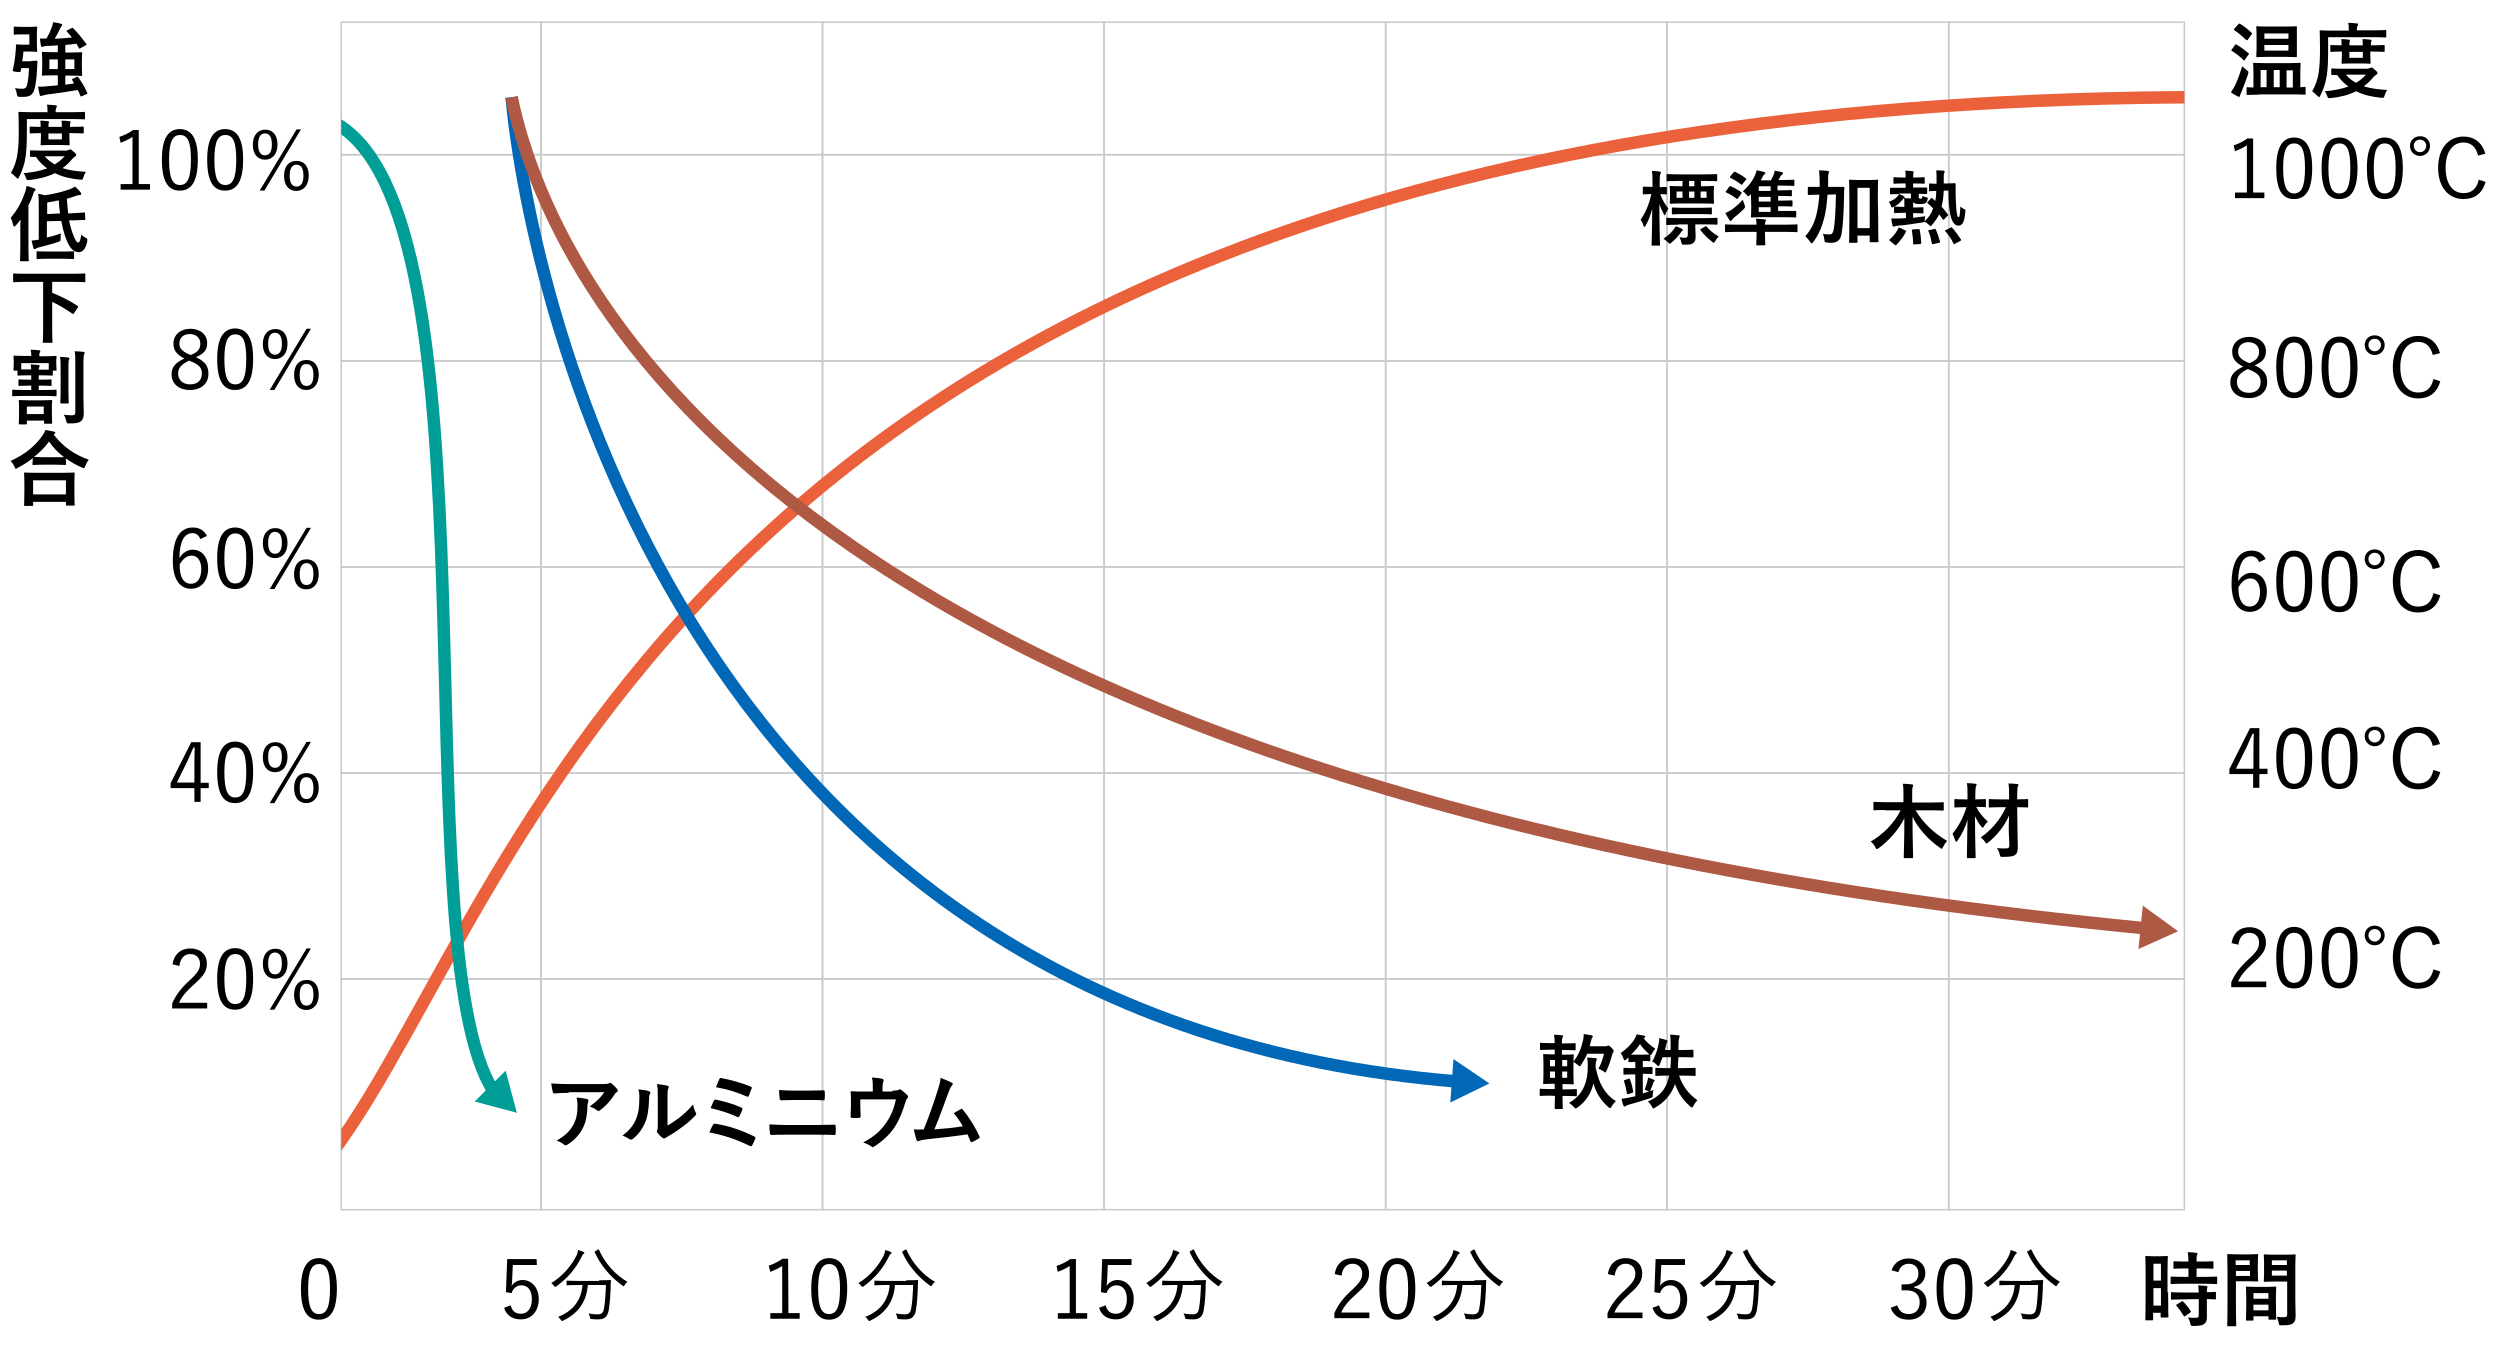 <?xml version="1.0" encoding="utf-8"?>
<!-- Generator: Adobe Illustrator 27.2.0, SVG Export Plug-In . SVG Version: 6.00 Build 0)  -->
<svg version="1.1" id="レイヤー_1" xmlns="http://www.w3.org/2000/svg" xmlns:xlink="http://www.w3.org/1999/xlink" x="0px"
	 y="0px" viewBox="0 0 800 430.3" style="enable-background:new 0 0 800 430.3;" xml:space="preserve">
<style type="text/css">
	.st0{fill:none;stroke:#C9CACA;stroke-width:0.5;}
	.st1{clip-path:url(#SVGID_00000178885215541112861850000002521370998164138928_);fill:none;stroke:#EB613B;stroke-width:4;}
	.st2{clip-path:url(#SVGID_00000116938482119427356310000005743656424191549857_);}
	.st3{fill:none;stroke:#009E96;stroke-width:4;}
	.st4{fill:#009E96;}
	.st5{clip-path:url(#SVGID_00000088835556729404782530000013631656397974431380_);}
	.st6{fill:none;stroke:#0068B7;stroke-width:4;}
	.st7{fill:#0068B7;}
	.st8{clip-path:url(#SVGID_00000160172718148233862280000007470460088743519618_);}
	.st9{fill:none;stroke:#AD5944;stroke-width:4;}
	.st10{fill:#AD5944;}
	.st11{enable-background:new    ;}
</style>
<g>
	<rect x="263.2" y="247.4" class="st0" width="90.1" height="65.9"/>
	<rect x="353.3" y="247.4" class="st0" width="90.1" height="65.9"/>
	<rect x="173.1" y="247.4" class="st0" width="90.1" height="65.9"/>
	<rect x="173.1" y="115.5" class="st0" width="90.1" height="65.9"/>
	<rect x="173.1" y="181.4" class="st0" width="90.1" height="66"/>
	<rect x="533.5" y="181.4" class="st0" width="90.1" height="66"/>
	<rect x="533.5" y="115.5" class="st0" width="90.1" height="65.9"/>
	<rect x="533.5" y="49.5" class="st0" width="90.1" height="66"/>
	<rect x="443.4" y="247.4" class="st0" width="90.1" height="65.9"/>
	<rect x="533.5" y="247.4" class="st0" width="90.1" height="65.9"/>
	<rect x="263.2" y="181.4" class="st0" width="90.1" height="66"/>
	<rect x="353.3" y="181.4" class="st0" width="90.1" height="66"/>
	<rect x="623.6" y="49.5" class="st0" width="75.4" height="66"/>
	<rect x="443.4" y="181.4" class="st0" width="90.1" height="66"/>
	<rect x="263.2" y="115.5" class="st0" width="90.1" height="65.9"/>
	<rect x="353.3" y="115.5" class="st0" width="90.1" height="65.9"/>
	<rect x="443.4" y="49.5" class="st0" width="90.1" height="66"/>
	<rect x="263.2" y="49.5" class="st0" width="90.1" height="66"/>
	<rect x="353.3" y="49.5" class="st0" width="90.1" height="66"/>
	<rect x="173.1" y="49.5" class="st0" width="90.1" height="66"/>
	<rect x="443.4" y="115.5" class="st0" width="90.1" height="65.9"/>
	<rect x="173.1" y="7.1" class="st0" width="90.1" height="42.4"/>
	<rect x="443.4" y="313.3" class="st0" width="90.1" height="73.8"/>
	<rect x="353.3" y="313.3" class="st0" width="90.1" height="73.8"/>
	<rect x="623.6" y="7.1" class="st0" width="75.4" height="42.4"/>
	<rect x="173.1" y="313.3" class="st0" width="90.1" height="73.8"/>
	<rect x="109.2" y="313.3" class="st0" width="63.9" height="73.8"/>
	<rect x="263.2" y="313.3" class="st0" width="90.1" height="73.8"/>
	<rect x="623.6" y="313.3" class="st0" width="75.4" height="73.8"/>
	<rect x="623.6" y="181.4" class="st0" width="75.4" height="66"/>
	<rect x="623.6" y="115.5" class="st0" width="75.4" height="65.9"/>
	<rect x="623.6" y="247.4" class="st0" width="75.4" height="65.9"/>
	<rect x="533.5" y="313.3" class="st0" width="90.1" height="73.8"/>
	<rect x="443.4" y="7.1" class="st0" width="90.1" height="42.4"/>
	<rect x="353.3" y="7.1" class="st0" width="90.1" height="42.4"/>
	<rect x="263.2" y="7.1" class="st0" width="90.1" height="42.4"/>
	<rect x="533.5" y="7.1" class="st0" width="90.1" height="42.4"/>
	<rect x="109.2" y="247.4" class="st0" width="63.9" height="65.9"/>
	<rect x="109.2" y="115.5" class="st0" width="63.9" height="65.9"/>
	<rect x="109.2" y="181.4" class="st0" width="63.9" height="66"/>
	<rect x="109.2" y="49.5" class="st0" width="63.9" height="66"/>
	<rect x="109.2" y="7.1" class="st0" width="63.9" height="42.4"/>
</g>
<g>
	<g>
		<g>
			<g>
				<defs>
					<polyline id="SVGID_1_" points="699,7.1 699,387.1 109.2,387.1 109.2,7.1 					"/>
				</defs>
				<clipPath id="SVGID_00000031182644451387422250000003462760890674477210_">
					<use xlink:href="#SVGID_1_"  style="overflow:visible;"/>
				</clipPath>
				
					<path style="clip-path:url(#SVGID_00000031182644451387422250000003462760890674477210_);fill:none;stroke:#EB613B;stroke-width:4;" d="
					M106.4,368.7C168.7,285.5,221,31.1,707.3,31.1"/>
			</g>
		</g>
	</g>
	<g>
		<g>
			<g>
				<defs>
					<polyline id="SVGID_00000127005181247381369060000013135357330566317738_" points="699,7.1 699,387.1 109.2,387.1 109.2,7.1 
											"/>
				</defs>
				<clipPath id="SVGID_00000101817420518207233530000001829252336154617511_">
					<use xlink:href="#SVGID_00000127005181247381369060000013135357330566317738_"  style="overflow:visible;"/>
				</clipPath>
				<g style="clip-path:url(#SVGID_00000101817420518207233530000001829252336154617511_);">
					<g>
						<path class="st3" d="M106.4,38.9c55.1,27.9,21.5,264,51.6,310.4"/>
						<g>
							<polygon class="st4" points="151.9,352.5 165.4,356.1 161.8,342.6 							"/>
						</g>
					</g>
				</g>
			</g>
		</g>
	</g>
	<g>
		<g>
			<g>
				<defs>
					<polyline id="SVGID_00000165224653688551303220000006842723630376071314_" points="699,7.1 699,387.1 109.2,387.1 109.2,7.1 
											"/>
				</defs>
				<clipPath id="SVGID_00000055708938808452679050000004094863279722316202_">
					<use xlink:href="#SVGID_00000165224653688551303220000006842723630376071314_"  style="overflow:visible;"/>
				</clipPath>
				<g style="clip-path:url(#SVGID_00000055708938808452679050000004094863279722316202_);">
					<g>
						<path class="st6" d="M163.7,31.1c6.4,66.7,57.6,295.3,302.9,315"/>
						<g>
							<polygon class="st7" points="464.1,352.8 476.6,346.7 465.1,338.9 							"/>
						</g>
					</g>
				</g>
			</g>
		</g>
	</g>
	<g>
		<g>
			<g>
				<defs>
					<polyline id="SVGID_00000176728289870621115340000011052669577778261170_" points="699,7.1 699,387.1 109.2,387.1 109.2,7.1 
											"/>
				</defs>
				<clipPath id="SVGID_00000169557042186417354250000008754092673510254227_">
					<use xlink:href="#SVGID_00000176728289870621115340000011052669577778261170_"  style="overflow:visible;"/>
				</clipPath>
				<g style="clip-path:url(#SVGID_00000169557042186417354250000008754092673510254227_);">
					<g>
						<path class="st9" d="M163.7,31.1c14.6,70.1,102.7,225.3,523.3,266"/>
						<g>
							<polygon class="st10" points="684.3,303.7 697,298 685.7,289.8 							"/>
						</g>
					</g>
				</g>
			</g>
		</g>
	</g>
</g>
<g class="st11">
	<path d="M10,19.5c1.2,0,1.5-0.1,1.7-0.1c0.3,0,0.3,0.1,0.3,0.3c-0.1,0.5-0.1,1.3-0.1,1.8c-0.2,4.5-0.7,6.7-1.1,7.7
		C10.2,30.5,9.3,31,7.4,31c-0.3,0-0.8,0-1.3,0c-0.5-0.1-0.5-0.1-0.7-0.9c-0.1-0.7-0.4-1.5-0.6-1.9c1,0.2,1.6,0.2,2.3,0.2
		c0.5,0,0.9-0.1,1.2-0.4c0.4-0.5,0.8-2.2,1-6.2H6.8l-0.2,1c-0.1,0.3-0.1,0.3-1.4,0.2C4,22.8,4,22.8,4.1,22.4c0.5-2.2,0.8-4.2,0.9-6
		c0.1-0.7,0.1-1.2,0.1-1.9c0-0.3,0.1-0.3,0.3-0.3c0.2,0,0.8,0.1,1.7,0.1h2.3V11H6.9c-1.6,0-2.1,0.1-2.2,0.1c-0.3,0-0.3,0-0.3-0.3v-2
		c0-0.3,0-0.3,0.3-0.3c0.2,0,0.6,0.1,2.2,0.1h2.9c1.2,0,1.6-0.1,1.8-0.1c0.3,0,0.3,0,0.3,0.3c0,0.2-0.1,0.8-0.1,2.4v2.7
		c0,1.5,0.1,2.2,0.1,2.4c0,0.3,0,0.3-0.3,0.3c-0.2,0-0.6-0.1-1.8-0.1H7.5c-0.1,1.1-0.2,2.1-0.4,3.1H10V19.5z M23.1,25.6
		c-0.1-0.2-0.1-0.3,0.2-0.4l1.3-0.6c0.3-0.1,0.3-0.1,0.5,0.2c1,1.4,2.1,3.2,2.8,4.9c0.1,0.2,0.1,0.3-0.2,0.4l-1.5,0.7
		c-0.3,0.1-0.4,0.1-0.5-0.2c-0.2-0.6-0.5-1.2-0.8-1.8c-3.4,0.6-7,1.1-10.2,1.5c-0.4,0.1-0.9,0.2-1.1,0.3c-0.2,0.1-0.3,0.1-0.5,0.1
		s-0.4-0.1-0.4-0.4c-0.2-0.8-0.4-1.7-0.5-2.6c1,0.1,1.9,0,3-0.1c0.9-0.1,2.1-0.2,3.3-0.3v-3.2H17c-2.3,0-3.2,0.1-3.3,0.1
		c-0.3,0-0.3,0-0.3-0.3c0-0.2,0.1-0.7,0.1-2.1V19c0-1.4-0.1-1.9-0.1-2.1c0-0.3,0-0.3,0.3-0.3c0.2,0,1,0.1,3.3,0.1h1.5v-2.2
		c-1.3,0.1-2.5,0.2-3.6,0.2c-0.5,0-0.8,0.1-1,0.2C13.8,15,13.7,15,13.5,15s-0.3-0.1-0.4-0.4c-0.1-0.7-0.3-1.6-0.3-2.3
		c0.7,0.1,1.4,0,2.1,0c0.7-1.2,1.3-2.5,1.6-3.4c0.2-0.6,0.4-1,0.5-1.8c1,0.1,1.8,0.3,2.5,0.5c0.2,0.1,0.4,0.2,0.4,0.4
		s-0.1,0.3-0.3,0.5S19.3,9,19.1,9.4c-0.4,0.9-1,2-1.6,3c1.9-0.1,3.9-0.2,5.5-0.4c-0.5-0.7-1-1.3-1.6-1.9c-0.2-0.2-0.2-0.3,0.1-0.4
		L22.9,9c0.3-0.2,0.3-0.2,0.5,0c1.4,1.4,3,3.4,4.2,5c0.1,0.2,0.2,0.3-0.2,0.5l-1.6,0.9c-0.2,0.1-0.3,0.2-0.3,0.2
		c-0.1,0-0.2-0.1-0.2-0.2C25,15,24.7,14.5,24.5,14c-1.1,0.1-2.3,0.3-3.6,0.4v2.4h1.8c2.4,0,3.2-0.1,3.3-0.1c0.3,0,0.3,0,0.3,0.3
		c0,0.2-0.1,0.7-0.1,2.1v2.8c0,1.4,0.1,1.9,0.1,2.1c0,0.3,0,0.3-0.3,0.3c-0.2,0-1-0.1-3.3-0.1h-1.8v2.9l2.8-0.4L23.1,25.6z
		 M18.5,22.1V19h-2.7v3.1H18.5z M23.8,19h-2.9v3.1h2.9V19z"/>
	<path d="M8.6,41.9c0,3.8-0.1,5.9-0.4,8.2c-0.3,2.3-1.1,4.6-2.1,6.6c-0.2,0.3-0.3,0.5-0.4,0.5S5.4,57,5.2,56.8
		c-0.6-0.6-1.3-1.2-1.7-1.5c1-1.7,1.8-3.8,2.1-6.2c0.3-2,0.4-4,0.4-7.6s-0.1-5.2-0.1-5.4c0-0.3,0-0.3,0.3-0.3c0.2,0,1,0.1,3.5,0.1
		h5.5v-0.3c0-0.8,0-1.5-0.2-2.1c1,0,1.9,0.1,2.8,0.2c0.3,0,0.4,0.1,0.4,0.3s-0.1,0.3-0.2,0.5s-0.2,0.5-0.2,1.1v0.3h5.6
		c2.5,0,3.3-0.1,3.5-0.1c0.3,0,0.3,0,0.3,0.3v1.8c0,0.3,0,0.3-0.3,0.3c-0.2,0-1-0.1-3.5-0.1H8.6V41.9z M21.6,48
		c0.3,0,0.5-0.1,0.6-0.1c0.1-0.1,0.2-0.1,0.3-0.1c0.2,0,0.4,0.1,1,0.7c0.7,0.5,0.9,0.9,0.9,1.1c0,0.2-0.1,0.3-0.4,0.5
		s-0.6,0.4-1,0.9c-0.9,1.1-1.9,2-3,2.8c2.1,0.7,4.5,1,7.5,1.2c-0.3,0.4-0.6,1-0.8,1.7c-0.2,0.6-0.2,0.8-0.6,0.8c-0.1,0-0.3,0-0.4,0
		c-3.1-0.3-5.8-0.9-8.1-2.1c-2.5,1.2-5.2,1.9-8.2,2.2c-0.2,0-0.3,0-0.5,0c-0.3,0-0.4-0.1-0.6-0.7c-0.2-0.6-0.5-1.2-0.8-1.5
		c2.7-0.2,5.3-0.7,7.6-1.5c-1.4-1-2.6-2.2-3.6-3.7c-1,0-1.5,0-1.6,0c-0.3,0-0.3,0-0.3-0.3v-1.5c0-0.3,0-0.3,0.3-0.3
		c0.2,0,1,0.1,3.5,0.1h8.2C21.6,48.2,21.6,48,21.6,48z M22.9,40.6c2.6,0,3.5-0.1,3.6-0.1c0.3,0,0.3,0,0.3,0.3v1.6
		c0,0.3,0,0.3-0.3,0.3c-0.2,0-1.1-0.1-3.6-0.1h-0.7v1c0,1.6,0.1,2.5,0.1,2.6c0,0.3,0,0.3-0.3,0.3c-0.2,0-0.8-0.1-2.7-0.1H16
		c-1.9,0-2.5,0.1-2.7,0.1c-0.3,0-0.3,0-0.3-0.3c0-0.2,0.1-1,0.1-2.6v-1h-0.3c-1.9,0-2.9,0.1-3,0.1c-0.3,0-0.3,0-0.3-0.3v-1.6
		c0-0.3,0-0.3,0.3-0.3c0.2,0,1.2,0.1,3,0.1H13c0-0.8,0-1.5-0.1-2c0.8,0,1.7,0.1,2.5,0.2c0.2,0,0.3,0.1,0.3,0.2
		c0,0.2-0.1,0.3-0.1,0.4c-0.1,0.2-0.1,0.6-0.1,1.2h4.3c0-0.8-0.1-1.5-0.1-2c0.8,0,1.7,0.1,2.5,0.2c0.2,0,0.4,0.1,0.4,0.2
		c0,0.2-0.1,0.3-0.1,0.4c-0.1,0.2-0.1,0.6-0.1,1.2C22.4,40.6,22.9,40.6,22.9,40.6z M14.3,50c0.9,1.1,2,1.9,3.2,2.6
		c1.2-0.7,2.3-1.6,3.2-2.6H14.3z M19.8,42.7h-4.3v1.9h4.3V42.7z"/>
	<path d="M6.5,73.4c0-0.9,0-2.1,0.1-3.2c-0.5,0.7-1,1.4-1.6,2c-0.2,0.2-0.3,0.3-0.4,0.3S4.3,72.4,4.2,72c-0.2-0.9-0.5-1.8-0.8-2.3
		c2.2-2.5,3.6-5.2,4.7-8.4c0.2-0.6,0.3-1.2,0.4-1.8c0.9,0.2,1.7,0.5,2.5,0.8c0.3,0.1,0.4,0.2,0.4,0.4s-0.1,0.3-0.3,0.4
		c-0.2,0.1-0.3,0.4-0.5,1.1c-0.4,1.2-0.9,2.4-1.5,3.5v13.6c0,2.6,0.1,3.8,0.1,4c0,0.3,0,0.3-0.3,0.3H6.7c-0.2,0-0.3,0-0.3-0.3
		c0-0.2,0.1-1.4,0.1-4C6.5,79.3,6.5,73.4,6.5,73.4z M22.1,70.5c0.3,1.5,0.6,2.7,1,3.8c0.9,2.5,1.4,3.3,1.9,3.3s0.8-0.8,1-2.6
		c0.3,0.4,0.8,0.8,1.3,1c0.7,0.4,0.7,0.4,0.6,1.3c-0.5,2.6-1.6,3.4-2.8,3.4c-1.9,0-3.2-1.9-4.4-5.5c-0.4-1.3-0.8-2.8-1.1-4.5
		L15,70.8V76c1.4-0.3,2.8-0.7,4.5-1.3c-0.1,0.4-0.1,0.9-0.1,1.6c0,0.8,0,0.8-0.7,1.1c-2.1,0.7-4.4,1.3-6.4,1.8
		c-0.4,0.1-0.7,0.3-0.9,0.4c-0.1,0.1-0.2,0.1-0.4,0.1s-0.3-0.1-0.3-0.3c-0.2-0.7-0.4-1.5-0.6-2.4c0.7-0.1,1.3-0.2,2.3-0.3V65.8
		c0-1.8,0-2.5-0.2-3.8c0.8,0.1,1.4,0.3,2.1,0.5c3-0.4,6.3-1.3,8.2-2c0.7-0.3,1-0.5,1.5-0.8c0.6,0.5,1.3,1.2,1.8,1.9
		c0.1,0.2,0.2,0.3,0.2,0.5s-0.2,0.3-0.4,0.3c-0.4,0-0.7,0.1-1.1,0.2c-1,0.4-2.1,0.7-3.1,1c0.1,1.8,0.3,3.3,0.4,4.7l1.8-0.1
		c2.2-0.1,3-0.2,3.3-0.2s0.3,0,0.3,0.3l0.1,1.8c0,0.3,0,0.3-0.3,0.3s-1.1,0-3.3,0.1L22.1,70.5z M15.2,82.8c-2.3,0-3.1,0.1-3.2,0.1
		c-0.2,0-0.3,0-0.3-0.3v-1.9c0-0.3,0-0.3,0.3-0.3c0.2,0,0.9,0.1,3.2,0.1h5c2.3,0,3-0.1,3.2-0.1c0.3,0,0.3,0,0.3,0.3v1.9
		c0,0.3,0,0.3-0.3,0.3c-0.2,0-0.9-0.1-3.2-0.1H15.2z M15,68.5l4.2-0.2c-0.2-1.3-0.3-2.7-0.4-4.2c-1.2,0.3-2.4,0.5-3.7,0.7v3.7H15z"
		/>
	<path d="M7.8,90.2c-2.3,0-3.1,0.1-3.3,0.1c-0.3,0-0.3,0-0.3-0.3v-2.2c0-0.3,0-0.3,0.3-0.3c0.2,0,1,0.1,3.3,0.1h15.9
		c2.4,0,3.1-0.1,3.3-0.1c0.3,0,0.3,0,0.3,0.3V90c0,0.3,0,0.3-0.3,0.3c-0.2,0-0.9-0.1-3.3-0.1h-7v3.5c2.5,1,5.5,2.4,8.1,4.2
		C25,98,25,98,25,98.1s-0.1,0.2-0.1,0.3l-1.2,1.8c-0.2,0.3-0.3,0.3-0.5,0.2c-2.2-1.5-4.3-2.8-6.5-3.8v9.2c0,2.3,0.1,3.4,0.1,3.6
		c0,0.3,0,0.3-0.3,0.3H14c-0.3,0-0.3,0-0.3-0.3c0-0.2,0.1-1.2,0.1-3.6V90.2H7.8z"/>
	<path d="M12.4,120.1v1.4h0.8c2.1,0,2.9-0.1,3-0.1c0.3,0,0.3,0,0.3,0.3v1.5c0,0.3,0,0.3-0.3,0.3c-0.2,0-0.9-0.1-3-0.1h-0.8v1.4h2
		c2.4,0,3.3-0.1,3.4-0.1c0.3,0,0.3,0,0.3,0.3v1.5c0,0.3,0,0.3-0.3,0.3c-0.2,0-1-0.1-3.4-0.1H7.7c-2.4,0-3.3,0.1-3.5,0.1
		c-0.3,0-0.3,0-0.3-0.3V125c0-0.3,0-0.3,0.3-0.3c0.2,0,1,0.1,3.5,0.1H10v-1.4H9.2c-2.2,0-2.9,0.1-3,0.1c-0.3,0-0.3,0-0.3-0.3v-1.5
		c0-0.3,0-0.3,0.3-0.3c0.2,0,0.8,0.1,3,0.1H10v-1.4H8.8c-2.1,0-2.8,0.1-2.9,0.1c-0.3,0-0.3,0-0.3-0.3v-1.3h-1c-0.3,0-0.3,0-0.3-0.3
		c0-0.2,0.1-0.5,0.1-2.3v-0.7c0-0.7-0.1-1-0.1-1.2c0-0.3,0-0.3,0.3-0.3c0.2,0,1,0.1,3.5,0.1H10v0.1c0-0.6,0-1.3-0.2-2.1
		c1,0,1.8,0.1,2.7,0.2c0.3,0,0.4,0.1,0.4,0.3c0,0.2-0.1,0.4-0.2,0.5c-0.2,0.3-0.1,0.7-0.1,1.1h1.8c2.4,0,3.3-0.1,3.4-0.1
		c0.3,0,0.3,0,0.3,0.3c0,0.2-0.1,0.5-0.1,1v0.8c0,1.8,0.1,2.1,0.1,2.3c0,0.3,0,0.3-0.3,0.3h-0.9v1.3c0,0.2,0,0.3-0.3,0.3
		c-0.2,0-0.8-0.1-2.9-0.1L12.4,120.1L12.4,120.1z M6.3,135.8c-0.3,0-0.3,0-0.3-0.3c0-0.2,0.1-0.8,0.1-3.4v-1.7c0-1.4-0.1-2-0.1-2.1
		c0-0.3,0-0.3,0.3-0.3c0.2,0,0.9,0.1,3,0.1h4.1c2.1,0,2.8-0.1,3-0.1c0.3,0,0.3,0,0.3,0.3c0,0.2-0.1,0.7-0.1,1.8v1.9
		c0,2.5,0.1,3.1,0.1,3.3s0,0.3-0.3,0.3h-2c-0.2,0-0.3,0-0.3-0.3v-0.7H8.6v0.9c0,0.3,0,0.3-0.3,0.3H6.3z M6.8,118.2c0.3,0,0.9,0,2,0
		H10c0-0.5-0.1-1-0.2-1.6c1,0.1,1.6,0.1,2.5,0.2c0.3,0,0.4,0.2,0.4,0.3c0,0.2-0.1,0.3-0.2,0.5c-0.1,0.2-0.1,0.4-0.1,0.7h1.2
		c1.1,0,1.7,0,2,0v-2.1H6.8V118.2z M8.6,132.5H14v-2.4H8.6V132.5z M19.4,118.1c0-1.7,0-2.6-0.2-3.9c0.9,0,1.8,0.1,2.6,0.2
		c0.2,0,0.4,0.1,0.4,0.3c0,0.2-0.1,0.4-0.2,0.6c-0.1,0.4-0.1,0.9-0.1,2.8v7.2c0,2.2,0.1,3.3,0.1,3.5c0,0.3,0,0.3-0.3,0.3h-2.1
		c-0.2,0-0.3,0-0.3-0.3c0-0.2,0.1-1.2,0.1-3.5V118.1z M26.7,126.9c0,1.8,0.1,3.9,0.1,5.2s-0.2,2.1-0.9,2.7c-0.7,0.5-1.4,0.7-3.7,0.7
		c-0.8,0-0.8,0-1-0.8s-0.4-1.4-0.8-2c0.9,0.1,1.6,0.2,2.5,0.2s1.2-0.2,1.2-1v-15.8c0-1.7,0-2.5-0.2-3.7c1,0,1.9,0.1,2.8,0.2
		c0.3,0,0.4,0.2,0.4,0.3c0,0.2-0.1,0.4-0.2,0.5c-0.1,0.3-0.2,0.9-0.2,2.6C26.7,116,26.7,126.9,26.7,126.9z"/>
	<path d="M10.5,146.6c-1.5,1.2-3.1,2.2-4.8,3.1c-0.3,0.2-0.5,0.3-0.6,0.3c-0.2,0-0.3-0.2-0.5-0.7c-0.3-0.7-0.8-1.3-1.2-1.8
		c4.8-2.2,7.9-4.9,10.1-8c0.5-0.7,0.8-1.2,1-1.9c1,0.2,2,0.3,2.7,0.5c0.3,0.1,0.5,0.2,0.5,0.4c0,0.1-0.1,0.3-0.3,0.4
		c-0.1,0.1-0.2,0.1-0.2,0.2c3.1,4,6.7,6.4,11.2,8c-0.4,0.5-0.8,1.3-1.1,2c-0.2,0.5-0.3,0.7-0.5,0.7c-0.1,0-0.3-0.1-0.6-0.2
		c-1.9-0.8-3.6-1.8-5.1-2.9v1.8c0,0.3,0,0.3-0.3,0.3c-0.2,0-0.9-0.1-3-0.1h-4.1c-2.1,0-2.8,0.1-3,0.1c-0.3,0-0.3,0-0.3-0.3
		L10.5,146.6L10.5,146.6z M8,161.9c-0.3,0-0.3,0-0.3-0.3c0-0.2,0.1-0.9,0.1-4.7v-2.2c0-2.2-0.1-3-0.1-3.2c0-0.3,0-0.3,0.3-0.3
		c0.2,0,1.1,0.1,3.6,0.1H20c2.5,0,3.4-0.1,3.6-0.1c0.3,0,0.3,0,0.3,0.3c0,0.2-0.1,0.9-0.1,2.8v2.6c0,3.8,0.1,4.5,0.1,4.6
		c0,0.3,0,0.3-0.3,0.3h-2.2c-0.3,0-0.3,0-0.3-0.3v-0.9H10.6v1c0,0.3,0,0.3-0.3,0.3L8,161.9L8,161.9z M10.6,158.2h10.5v-4.5H10.6
		V158.2z M17.8,146.3c1.5,0,2.3,0,2.7,0c-1.9-1.4-3.5-3.1-4.8-5c-1.4,1.9-3,3.5-4.8,4.9c0.3,0,1,0.1,2.8,0.1H17.8z"/>
</g>
<g class="st11">
	<path d="M715.2,14.4c0.2-0.3,0.3-0.3,0.5-0.1c1.3,0.7,2.6,1.7,3.8,2.7c0.1,0.1,0.2,0.1,0.2,0.2s-0.1,0.2-0.2,0.3l-1.2,1.7
		c-0.1,0.1-0.1,0.2-0.2,0.2c-0.1,0-0.1-0.1-0.2-0.2c-1.1-1.1-2.4-2.1-3.7-2.9c-0.1-0.1-0.2-0.1-0.2-0.2s0.1-0.2,0.2-0.3L715.2,14.4z
		 M715.2,27.4c0.7-1.5,1.5-3.6,2.3-6.2c0.4,0.4,1,0.9,1.5,1.3c0.4,0.3,0.5,0.4,0.5,0.6c0,0.1-0.1,0.3-0.1,0.6
		c-0.7,2.1-1.5,4.1-2.2,5.9c-0.2,0.5-0.4,0.8-0.4,1s-0.1,0.4-0.3,0.4c-0.1,0-0.3-0.1-0.5-0.2c-0.6-0.3-1.4-0.7-2.1-1.3
		C714.4,28.7,714.8,28.2,715.2,27.4z M716.3,7.7c0.2-0.2,0.3-0.2,0.5-0.1c1.3,0.8,2.6,1.8,3.7,2.9c0.1,0.1,0.2,0.2,0.2,0.2
		c0,0.1-0.1,0.2-0.2,0.3l-1.2,1.7c-0.2,0.3-0.3,0.2-0.5,0.1c-1.2-1.1-2.5-2.3-3.8-3.1c-0.1-0.1-0.2-0.1-0.2-0.2
		c0-0.1,0.1-0.2,0.2-0.3L716.3,7.7z M722.8,30.3c-2.6,0-3.4,0.1-3.6,0.1c-0.3,0-0.3,0-0.3-0.3v-1.9c0-0.3,0-0.3,0.3-0.3
		c0.1,0,0.6,0.1,1.9,0.1v-5c0-1.6-0.1-2.4-0.1-2.6c0-0.3,0-0.3,0.3-0.3c0.2,0,1,0.1,3.5,0.1h7.6c2.5,0,3.4-0.1,3.5-0.1
		c0.3,0,0.3,0,0.3,0.3c0,0.1-0.1,0.9-0.1,2.6v4.9c0.9,0,1.3-0.1,1.4-0.1c0.3,0,0.3,0,0.3,0.3V30c0,0.3,0,0.3-0.3,0.3
		c-0.1,0-1-0.1-3.6-0.1h-11.1L722.8,30.3L722.8,30.3z M731.4,8.5c2.4,0,3.2-0.1,3.3-0.1c0.3,0,0.3,0,0.3,0.3c0,0.2,0,0.9,0,2.5v4.3
		c0,1.6,0,2.4,0,2.5c0,0.3,0,0.3-0.3,0.3c-0.2,0-1-0.1-3.3-0.1h-5.8c-2.3,0-3.2,0.1-3.3,0.1c-0.3,0-0.3,0-0.3-0.3
		c0-0.2,0.1-0.9,0.1-2.5v-4.3c0-1.6-0.1-2.4-0.1-2.5c0-0.3,0-0.3,0.3-0.3c0.2,0,1,0.1,3.3,0.1H731.4z M725.3,27.9v-5.5h-1.9v5.5
		H725.3z M724.6,10.7v1.7h7.7v-1.7H724.6z M732.3,14.4h-7.7v1.8h7.7V14.4z M729.5,27.9v-5.5h-1.9v5.5H729.5z M731.7,22.5V28h2v-5.5
		H731.7z"/>
	<path d="M745,15.8c0,3.8-0.1,5.9-0.4,8.2c-0.3,2.3-1.1,4.6-2.1,6.6c-0.2,0.3-0.3,0.5-0.4,0.5s-0.3-0.2-0.5-0.4
		c-0.6-0.6-1.3-1.2-1.7-1.5c1-1.7,1.8-3.8,2.1-6.2c0.3-2,0.4-4,0.4-7.6s-0.1-5.2-0.1-5.4c0-0.3,0-0.3,0.3-0.3c0.2,0,1,0.1,3.5,0.1
		h5.5V9.4c0-0.8,0-1.5-0.2-2.1c1,0,1.9,0.1,2.8,0.2c0.3,0,0.4,0.1,0.4,0.3c0,0.2-0.1,0.3-0.2,0.5c-0.1,0.2-0.2,0.5-0.2,1.1v0.3h5.6
		c2.5,0,3.3-0.1,3.5-0.1c0.3,0,0.3,0,0.3,0.3v1.8c0,0.3,0,0.3-0.3,0.3c-0.2,0-1-0.1-3.5-0.1H745V15.8z M758,21.8
		c0.3,0,0.5-0.1,0.6-0.1c0.1-0.1,0.2-0.1,0.3-0.1c0.2,0,0.4,0.1,1,0.7c0.7,0.5,0.9,0.9,0.9,1.1s-0.1,0.3-0.4,0.5
		c-0.3,0.2-0.6,0.4-1,0.9c-0.9,1.1-1.9,2-3,2.8c2.1,0.7,4.5,1,7.5,1.2c-0.3,0.4-0.6,1-0.8,1.7c-0.2,0.6-0.2,0.8-0.6,0.8
		c-0.1,0-0.3,0-0.4,0c-3.1-0.3-5.8-0.9-8.1-2.1c-2.5,1.2-5.2,1.9-8.2,2.2c-0.2,0-0.3,0-0.5,0c-0.3,0-0.4-0.1-0.6-0.7
		c-0.2-0.6-0.5-1.2-0.8-1.5c2.7-0.2,5.3-0.7,7.6-1.5c-1.4-1-2.6-2.2-3.6-3.7c-1,0-1.5,0-1.6,0c-0.3,0-0.3,0-0.3-0.3v-1.5
		c0-0.3,0-0.3,0.3-0.3c0.2,0,1,0.1,3.5,0.1h8.2L758,21.8L758,21.8z M759.2,14.5c2.6,0,3.5-0.1,3.6-0.1c0.3,0,0.3,0,0.3,0.3v1.6
		c0,0.3,0,0.3-0.3,0.3c-0.2,0-1.1-0.1-3.6-0.1h-0.7v1c0,1.6,0.1,2.5,0.1,2.6c0,0.3,0,0.3-0.3,0.3c-0.2,0-0.8-0.1-2.7-0.1h-3.3
		c-1.9,0-2.5,0.1-2.7,0.1c-0.3,0-0.3,0-0.3-0.3c0-0.2,0.1-1,0.1-2.6v-1H749c-1.9,0-2.9,0.1-3,0.1c-0.3,0-0.3,0-0.3-0.3v-1.6
		c0-0.3,0-0.3,0.3-0.3c0.2,0,1.2,0.1,3,0.1h0.3c0-0.8,0-1.5-0.1-2c0.8,0,1.7,0.1,2.5,0.2c0.2,0,0.3,0.1,0.3,0.2
		c0,0.2-0.1,0.3-0.1,0.4c-0.1,0.2-0.1,0.6-0.1,1.2h4.3c0-0.8-0.1-1.5-0.1-2c0.8,0,1.7,0.1,2.5,0.2c0.2,0,0.4,0.1,0.4,0.2
		c0,0.2-0.1,0.3-0.1,0.4c-0.1,0.2-0.1,0.6-0.1,1.2C758.7,14.5,759.2,14.5,759.2,14.5z M750.7,23.9c0.9,1.1,2,1.9,3.2,2.6
		c1.2-0.7,2.3-1.6,3.2-2.6H750.7z M756.1,16.6h-4.3v1.9h4.3V16.6z"/>
</g>
<g class="st11">
	<path d="M528.4,62.1c-1.7,0-2.2,0.1-2.4,0.1c-0.3,0-0.3,0-0.3-0.3V60c0-0.3,0-0.3,0.3-0.3c0.2,0,0.7,0.1,2.4,0.1h0.4v-1.6
		c0-1.6,0-2.5-0.2-3.5c1,0,1.7,0.1,2.5,0.2c0.2,0.1,0.4,0.1,0.4,0.3s-0.1,0.3-0.2,0.5c-0.1,0.3-0.2,0.8-0.2,2.5v1.7
		c1.4,0,1.8-0.1,2-0.1c0.3,0,0.3,0,0.3,0.3v1.8c0,0.3,0,0.3-0.3,0.3c-0.1,0-0.6,0-1.8-0.1c0.5,1.7,1.6,3.4,2.6,4.7
		c-0.3,0.4-0.6,1-0.9,1.6c-0.1,0.3-0.2,0.5-0.3,0.5s-0.2-0.1-0.3-0.4c-0.5-1-1-2-1.4-3.2c0,6.9,0.2,12.6,0.2,13c0,0.3,0,0.3-0.3,0.3
		h-2.1c-0.3,0-0.3,0-0.3-0.3c0-0.4,0.2-5.5,0.2-11.5c-0.5,2-1.2,3.8-2.1,5.4c-0.1,0.3-0.3,0.4-0.4,0.4s-0.2-0.1-0.3-0.4
		c-0.2-0.8-0.6-1.5-0.9-1.9c1.6-2.3,2.7-4.9,3.4-8.1l0,0L528.4,62.1L528.4,62.1z M535.5,73.5c0.3-0.3,0.5-0.7,0.7-1.1
		c0.7,0.2,1.4,0.5,2,0.8c0.2,0.1,0.3,0.2,0.3,0.3s-0.1,0.3-0.2,0.4c-0.2,0.1-0.3,0.3-0.5,0.6c-0.9,1.2-1.6,2-2.9,3.1
		c-0.3,0.2-0.4,0.4-0.6,0.4c-0.2,0-0.3-0.2-0.6-0.5c-0.4-0.4-0.9-0.8-1.4-1.1C533.7,75.4,534.8,74.5,535.5,73.5z M537.1,71.9
		c-2.5,0-3.4,0.1-3.6,0.1c-0.3,0-0.3,0-0.3-0.3V70c0-0.3,0-0.3,0.3-0.3c0.2,0,1,0.1,3.6,0.1h8.6c2.6,0,3.5-0.1,3.6-0.1
		c0.3,0,0.3,0,0.3,0.3v1.6c0,0.3,0,0.3-0.3,0.3c-0.1,0-1-0.1-3.6-0.1h-3.2v0.9c0,1,0.1,2.1,0.1,3c0,1.1-0.2,1.6-0.8,2.1
		c-0.5,0.4-1.2,0.5-2.8,0.5c-0.8,0-0.8,0-1-0.8c-0.1-0.6-0.3-1.1-0.6-1.6c0.8,0.1,1.4,0.2,1.8,0.2c0.6,0,0.9-0.4,0.9-0.9v-3.4h-3
		V71.9z M537.2,57.9c-2.5,0-3.4,0.1-3.6,0.1c-0.3,0-0.3,0-0.3-0.3V56c0-0.3,0-0.3,0.3-0.3c0.2,0,1,0.1,3.6,0.1h8.4
		c2.5,0,3.4-0.1,3.6-0.1c0.2,0,0.3,0,0.3,0.3v1.7c0,0.3,0,0.3-0.3,0.3c-0.2,0-1-0.1-3.6-0.1h-1.3v1.7h0.4c2.5,0,3.3-0.1,3.5-0.1
		c0.3,0,0.3,0,0.3,0.3c0,0.2-0.1,0.6-0.1,1.7v1.7c0,1.1,0.1,1.6,0.1,1.7c0,0.3,0,0.3-0.3,0.3c-0.2,0-1-0.1-3.5-0.1h-6.6
		c-2.5,0-3.3,0.1-3.5,0.1c-0.3,0-0.3,0-0.3-0.3c0-0.2,0.1-0.6,0.1-1.7v-1.7c0-1.2-0.1-1.5-0.1-1.7c0-0.3,0-0.3,0.3-0.3
		c0.2,0,1,0.1,3.4,0.1h0.4v-1.7C538.4,57.9,537.2,57.9,537.2,57.9z M538.6,68.5c-2.3,0-3.1,0.1-3.3,0.1c-0.3,0-0.3,0-0.3-0.3v-1.6
		c0-0.3,0-0.3,0.3-0.3c0.2,0,1,0.1,3.3,0.1h5.6c2.4,0,3.1-0.1,3.3-0.1c0.3,0,0.3,0,0.3,0.3v1.6c0,0.3,0,0.3-0.3,0.3
		c-0.2,0-0.9-0.1-3.3-0.1H538.6z M538.4,63.3v-2h-1.9v2H538.4z M542.2,57.9h-1.7v1.7h1.7V57.9z M540.5,63.3h1.7v-2h-1.7V63.3z
		 M545.6,72.5c0.3-0.2,0.3-0.2,0.5,0c1,1.2,2.3,2.3,3.9,3.2c-0.4,0.4-0.8,0.8-1.1,1.4c-0.2,0.4-0.4,0.6-0.5,0.6s-0.3-0.1-0.6-0.4
		c-1.4-1.1-2.6-2.3-3.6-3.6c-0.2-0.3-0.2-0.3,0.2-0.5L545.6,72.5z M546.1,61.3h-1.9v2h1.9V61.3z"/>
	<path d="M553.3,59.8c0.2-0.2,0.2-0.3,0.5-0.2c1.2,0.5,2.3,1.1,3.4,1.9c0.2,0.2,0.2,0.2,0,0.5l-1,1.4c-0.2,0.3-0.3,0.3-0.5,0.2
		c-1-0.8-2.2-1.5-3.3-2c-0.1-0.1-0.2-0.1-0.2-0.2s0.1-0.2,0.2-0.3L553.3,59.8z M562.1,71.9c0-0.7-0.1-1.1-0.2-1.9
		c1,0,1.9,0.1,2.8,0.2c0.2,0,0.4,0.1,0.4,0.3c0,0.2-0.1,0.3-0.2,0.5c-0.1,0.2-0.1,0.4-0.1,0.9h6.8c2.3,0,3.1-0.1,3.3-0.1
		c0.3,0,0.3,0,0.3,0.3V74c0,0.3,0,0.3-0.3,0.3c-0.2,0-1-0.1-3.3-0.1h-6.8v1c0,2,0.1,2.8,0.1,3c0,0.3,0,0.3-0.3,0.3h-2.3
		c-0.3,0-0.3,0-0.3-0.3c0-0.2,0.1-1,0.1-3v-1h-6.5c-2.3,0-3.1,0.1-3.3,0.1c-0.3,0-0.3,0-0.3-0.3v-1.9c0-0.3,0-0.3,0.3-0.3
		c0.2,0,0.9,0.1,3.3,0.1C555.6,71.9,562.1,71.9,562.1,71.9z M558.3,65.7c0.1,0.2,0.1,0.4,0.1,0.5c0,0.3-0.2,0.5-0.5,0.8
		c-1,1-2.2,2-3.1,2.7c-0.3,0.3-0.5,0.5-0.6,0.7s-0.2,0.3-0.4,0.3s-0.2-0.1-0.4-0.3c-0.4-0.6-0.9-1.5-1.3-2.2c0.7-0.3,1.3-0.7,1.9-1
		c1.1-0.8,2.6-2,3.7-3.3C557.9,64.5,558.1,65.2,558.3,65.7z M554.8,55.1c0.2-0.2,0.3-0.2,0.5-0.1c1.2,0.6,2.2,1.2,3.4,2.1
		c0.1,0.1,0.2,0.2,0.2,0.2c0,0.1-0.1,0.1-0.2,0.2l-1.1,1.4c-0.2,0.3-0.3,0.3-0.5,0.1c-1-0.8-2.2-1.5-3.4-2.1c-0.2-0.1-0.2-0.2,0-0.5
		L554.8,55.1z M560.3,62.1c-0.1,0.1-0.2,0.2-0.3,0.3c-0.3,0.3-0.4,0.4-0.6,0.4c-0.1,0-0.3-0.2-0.5-0.5c-0.4-0.5-0.8-0.8-1.2-1.1
		c1.9-1.6,3.2-3.5,3.9-5.1c0.2-0.4,0.4-1.1,0.5-1.6c0.9,0.2,1.7,0.3,2.4,0.5c0.3,0.1,0.4,0.2,0.4,0.4s-0.1,0.3-0.3,0.4
		c-0.2,0.1-0.4,0.5-0.7,1c-0.1,0.3-0.3,0.6-0.5,0.9h3.3c0.3-0.6,0.6-1.2,0.8-1.6c0.2-0.5,0.3-0.9,0.4-1.5c0.9,0.2,1.7,0.3,2.4,0.5
		c0.2,0.1,0.3,0.2,0.3,0.3c0,0.2-0.1,0.3-0.3,0.4c-0.2,0.2-0.3,0.3-0.4,0.4c-0.2,0.4-0.5,0.9-0.8,1.4h1.7c2.2,0,3-0.1,3.1-0.1
		c0.3,0,0.3,0,0.3,0.3v1.4c0,0.3,0,0.3-0.3,0.3c-0.2,0-0.9-0.1-3.1-0.1h-2v1.5h1.3c2.2,0,2.9-0.1,3-0.1c0.3,0,0.3,0,0.3,0.3v1.4
		c0,0.3,0,0.3-0.3,0.3c-0.2,0-0.8-0.1-3-0.1H569v1.5h1.2c2.2,0,2.9-0.1,3.1-0.1c0.3,0,0.3,0,0.3,0.3v1.4c0,0.3,0,0.3-0.3,0.3
		c-0.2,0-0.9-0.1-3.1-0.1H569v1.5h2c2.5,0,3.3,0,3.5,0c0.3,0,0.3,0,0.3,0.3v1.5c0,0.3,0,0.3-0.3,0.3c-0.2,0-1-0.1-3.5-0.1h-6.9
		c-2.5,0-3.4,0.1-3.5,0.1c-0.3,0-0.3,0-0.3-0.3c0-0.2,0.1-1.1,0.1-3.1L560.3,62.1L560.3,62.1z M566.6,61.1v-1.5h-3.8v1.5H566.6z
		 M566.6,64.5V63h-3.8v1.5H566.6z M566.6,67.8v-1.5h-3.8v1.5H566.6z"/>
	<path d="M584.8,62.3c-0.2,2.8-0.5,5.4-1.1,7.6c-0.7,2.7-1.7,5.2-3.5,7.6c-0.2,0.3-0.4,0.4-0.5,0.4s-0.2-0.1-0.4-0.4
		c-0.5-0.8-1.1-1.4-1.6-1.9c1.8-2.1,2.8-4,3.5-6.7c0.5-2,0.8-4,1-6.6h-0.3c-2.2,0-3,0.1-3.1,0.1c-0.3,0-0.3,0-0.3-0.3v-2
		c0-0.3,0-0.3,0.3-0.3c0.2,0,0.9,0,3.1,0h0.4c0-0.5,0-1,0-1.6c0-1.6-0.1-2.4-0.2-3.7c0.9,0,1.9,0.1,2.8,0.2c0.3,0.1,0.4,0.2,0.4,0.3
		c0,0.2-0.1,0.5-0.2,0.7c-0.1,0.3-0.1,1-0.1,2.6c0,0.5,0,1,0,1.5h1.7c2.2,0,3,0,3.2,0c0.3,0,0.3,0,0.3,0.3c-0.1,0.9-0.1,1.6-0.1,2.5
		c-0.1,5.1-0.3,9.3-0.8,12.2c-0.3,2-1.4,2.9-3.3,2.9c-0.5,0-0.9,0-1.4-0.1c-0.7-0.1-0.7-0.1-0.8-0.9c-0.1-0.7-0.2-1.3-0.5-1.9
		c0.8,0.2,1.5,0.2,2.2,0.2s1-0.3,1.3-1.6c0.4-2.3,0.6-6,0.7-11.2L584.8,62.3L584.8,62.3z M601,68.9c0,6.8,0.1,8.2,0.1,8.3
		c0,0.3,0,0.3-0.3,0.3h-2.2c-0.2,0-0.3,0-0.3-0.3v-1.8h-3.9v2c0,0.3,0,0.3-0.3,0.3H592c-0.3,0-0.3,0-0.3-0.3c0-0.2,0.1-1.5,0.1-8.4
		v-4.8c0-4.8-0.1-6.2-0.1-6.4c0-0.3,0-0.3,0.3-0.3c0.2,0,0.8,0.1,2.7,0.1h3.3c1.9,0,2.6-0.1,2.7-0.1c0.3,0,0.3,0,0.3,0.3
		c0,0.2-0.1,1.6-0.1,5.6L601,68.9L601,68.9z M594.4,60.1V73h3.9V60.1H594.4z"/>
	<path d="M607.8,62.1c0.5,0.2,0.9,0.4,1.3,0.6c0.3,0.2,0.4,0.3,0.4,0.4s0,0.2-0.2,0.3s-0.3,0.3-0.5,0.5c-0.7,0.9-1.7,1.8-2.8,2.3
		c-0.3,0.1-0.4,0.2-0.5,0.2c-0.2,0-0.3-0.2-0.4-0.6c-0.2-0.5-0.5-0.9-0.7-1.2c1.4-0.5,2.4-1.2,3-2c0.1-0.2,0.2-0.3,0.3-0.5
		c-1.8,0-2.5,0.1-2.6,0.1c-0.2,0-0.3,0-0.3-0.3v-1.5c0-0.2,0-0.3,0.3-0.3c0.2,0,0.9,0,3.2,0h1.5v-1.4H609c-2,0-2.7,0.1-2.8,0.1
		c-0.3,0-0.3,0-0.3-0.3V57c0-0.3,0-0.3,0.3-0.3c0.2,0,0.8,0.1,2.8,0.1h0.8c0-1,0-1.6-0.1-2.2c0.8,0,1.7,0.1,2.3,0.2
		c0.3,0,0.4,0.1,0.4,0.2c0,0.2-0.1,0.3-0.1,0.4c-0.1,0.2-0.1,0.5-0.1,1.4h0.6c2,0,2.6-0.1,2.8-0.1c0.3,0,0.3,0,0.3,0.3v1.5
		c0,0.3,0,0.3-0.3,0.3c-0.2,0-0.8-0.1-2.8-0.1h-0.6V60h1c2.2,0,3,0,3.2,0c0.3,0,0.3,0,0.3,0.3v1.5c0,0.3,0,0.3-0.3,0.3
		c-0.2,0-0.8,0-2.4-0.1v1c0,0.3,0,0.4,0.2,0.5c0.1,0.1,0.3,0.1,0.4,0.1c0.2,0,0.3-0.1,0.4-0.2c0.1-0.2,0.2-0.5,0.2-0.7
		c0.3,0.2,0.7,0.3,1.1,0.4c0.6,0.1,0.7,0.2,0.5,0.8c-0.1,0.4-0.2,0.7-0.4,0.9c-0.3,0.3-0.7,0.5-2.1,0.5c-1.2,0-1.8-0.2-2.1-0.6
		c0,0.2,0,0.4,0,0.7v1h0.4c1.9,0,2.5-0.1,2.6-0.1c0.3,0,0.3,0,0.3,0.3V68c0,0.3,0,0.3-0.3,0.3c-0.2,0-0.8-0.1-2.6-0.1h-0.4v1.5
		c1.3-0.2,2.6-0.3,3.9-0.5c-0.1,0.3-0.2,0.8-0.2,1.3v0.3c1.3-1.3,2.2-2.5,2.7-4.1c-0.5-0.6-1.1-1.1-1.7-1.6
		c-0.1-0.1-0.2-0.2-0.2-0.2c0-0.1,0.1-0.2,0.2-0.3l0.9-1c0.3-0.3,0.3-0.3,0.5-0.2l1,0.9c0.2-0.9,0.3-2,0.3-3.2c-1.4,0-1.9,0.1-2,0.1
		c-0.3,0-0.3,0-0.3-0.3V59c0-0.3,0-0.3,0.3-0.3c0.1,0,0.6,0.1,2.1,0.1c0-0.4,0-0.9,0-1.3c0-1.5,0-2.2-0.1-3c0.8,0,1.5,0.1,2.2,0.1
		c0.3,0,0.5,0.2,0.5,0.3c0,0.2-0.1,0.4-0.2,0.6c-0.1,0.2-0.1,0.7-0.1,1.8v1.4h1.3c1.5,0,2.1-0.1,2.2-0.1c0.2,0,0.3,0.1,0.3,0.3
		c0,1,0,2,0,2.8c0,1.3,0.1,3.4,0.2,4.9c0.2,2.4,0.4,2.9,0.8,2.9c0.2,0,0.4-0.5,0.5-3.4c0.3,0.3,0.8,0.6,1.2,0.8
		c0.5,0.3,0.5,0.3,0.4,0.9c-0.3,3.7-1.1,4.4-2.3,4.4s-2.1-1.5-2.5-3.5c-0.4-2.1-0.6-4.4-0.6-7.7H622c-0.1,2-0.3,3.7-0.7,5.1
		c0.7,0.8,1.4,1.6,1.9,2.4c0.1,0.1,0.2,0.2,0.2,0.3c0,0.1-0.1,0.2-0.2,0.3l-1,1c-0.3,0.3-0.3,0.3-0.5,0.1c-0.4-0.6-0.8-1.1-1.2-1.6
		c-0.5,1.2-1.3,2.2-2.2,3.3c-0.3,0.3-0.4,0.5-0.5,0.5s-0.3-0.2-0.6-0.5c-0.4-0.3-0.8-0.7-1.3-0.9c-0.1,0.1-0.3,0.1-0.8,0.2
		c-2.6,0.4-5.2,0.8-7.5,1c-0.7,0.1-1,0.1-1.2,0.2s-0.3,0.1-0.5,0.1s-0.3-0.1-0.3-0.4c-0.2-0.7-0.3-1.4-0.4-2.2c1,0,1.6,0,2.8,0
		c0.7,0,1.3-0.1,1.9-0.1v-1.7H609c-1.9,0-2.5,0.1-2.6,0.1c-0.3,0-0.3,0-0.3-0.3v-1.5c0-0.3,0-0.3,0.3-0.3c0.2,0,0.8,0.1,2.6,0.1h0.4
		v-1c0-0.8,0-1.3-0.1-1.8c0.7,0,1.6,0.1,2.2,0.1v-1.6h-3.7L607.8,62.1L607.8,62.1z M609.6,73.7c0.4,0.2,0.4,0.2,0.3,0.5
		c-0.8,1.6-1.8,2.8-3,4.1c-0.1,0.1-0.2,0.2-0.3,0.2s-0.2-0.1-0.3-0.2l-1.5-1.2c-0.3-0.3-0.3-0.3-0.1-0.5c1.2-1,2.1-2.2,2.8-3.6
		c0.1-0.2,0.2-0.2,0.5-0.1L609.6,73.7z M612.6,78.2c-0.4,0-0.4,0-0.4-0.3c0-1.4-0.2-2.7-0.4-4.1c-0.1-0.3,0-0.3,0.4-0.4l1.7-0.1
		c0.3,0,0.4,0,0.4,0.3c0.3,1.4,0.4,2.7,0.5,4.1c0,0.3-0.1,0.3-0.4,0.4L612.6,78.2z M618.7,78.1c-0.4,0.1-0.4,0-0.5-0.2
		c-0.3-1.4-0.5-2.6-1.1-3.9c-0.1-0.3-0.1-0.3,0.3-0.4l1.6-0.3c0.3-0.1,0.4-0.1,0.5,0.2c0.5,1.2,1,2.6,1.3,3.8c0.1,0.3,0,0.3-0.3,0.4
		L618.7,78.1z M624.1,72.9c0.3-0.2,0.4-0.2,0.6,0c1,1.1,2,2.5,2.8,3.7c0.1,0.2,0.1,0.3-0.2,0.5l-1.7,0.9c-0.3,0.2-0.4,0.2-0.5-0.1
		c-0.7-1.5-1.6-2.8-2.6-3.9c-0.2-0.2-0.2-0.3,0.2-0.4L624.1,72.9z"/>
</g>
<g class="st11">
	<path d="M603.1,259.2c-2.4,0-3.2,0.1-3.3,0.1c-0.3,0-0.3,0-0.3-0.3v-2.1c0-0.3,0-0.3,0.3-0.3c0.2,0,1,0.1,3.3,0.1h6v-2.5
		c0-1.5,0-2.4-0.2-3.4c1,0,2,0.1,2.9,0.2c0.2,0,0.4,0.1,0.4,0.3s-0.1,0.5-0.2,0.7c-0.1,0.3-0.1,0.9-0.1,2.2v2.6h6.5
		c2.4,0,3.2-0.1,3.3-0.1c0.3,0,0.3,0,0.3,0.3v2.1c0,0.3,0,0.3-0.3,0.3c-0.2,0-1-0.1-3.3-0.1H613c2.4,4.1,6,7.4,10.1,9.8
		c-0.5,0.5-0.9,1.1-1.3,1.9c-0.2,0.4-0.3,0.6-0.5,0.6c-0.1,0-0.3-0.1-0.5-0.3c-3.6-2.5-6.8-5.9-8.8-9.9c0,6.8,0.2,11.9,0.2,12.9
		c0,0.2,0,0.3-0.3,0.3h-2.4c-0.3,0-0.3,0-0.3-0.3c0-1,0.2-5.8,0.2-12.5c-1.9,3.9-5,7.2-8.2,9.6c-0.3,0.2-0.4,0.3-0.6,0.3
		c-0.2,0-0.3-0.2-0.5-0.6c-0.4-0.8-0.9-1.4-1.5-1.8c3.8-2.1,7.6-5.9,9.6-10h-5.1L603.1,259.2L603.1,259.2z"/>
	<path d="M635.5,258c0,0.3,0,0.3-0.3,0.3c-0.2,0-0.8-0.1-2.8-0.1c0.8,1.7,2.2,3.4,3.7,4.7c-0.4,0.4-0.9,0.9-1.2,1.5
		c-0.2,0.3-0.3,0.5-0.4,0.5c-0.1,0-0.2-0.2-0.5-0.4c-0.9-1.1-1.5-2.3-2-3.3c0,7.1,0.2,12.5,0.2,13.1c0,0.3,0,0.3-0.3,0.3h-2.2
		c-0.3,0-0.3,0-0.3-0.3c0-0.5,0.1-5.6,0.2-12c-0.7,2.5-1.8,4.7-3.2,6.7c-0.2,0.2-0.3,0.4-0.4,0.4s-0.2-0.1-0.3-0.4
		c-0.3-0.8-0.6-1.6-0.9-2.2c1.9-2.3,3.3-4.9,4.5-8.5h-0.8c-2,0-2.7,0.1-2.8,0.1c-0.3,0-0.3,0-0.3-0.3V256c0-0.3,0-0.3,0.3-0.3
		c0.2,0,0.8,0.1,2.8,0.1h1.1v-1.5c0-1.7,0-2.5-0.2-3.7c1,0,1.8,0.1,2.7,0.2c0.3,0,0.4,0.1,0.4,0.3s-0.1,0.4-0.2,0.6
		c-0.1,0.3-0.2,0.9-0.2,2.6v1.5h0.2c2,0,2.7-0.1,2.9-0.1c0.3,0,0.3,0,0.3,0.3V258z M642.8,266c0-1.2,0-3,0.1-5
		c-1.4,3.2-3.9,6.4-6.7,8.6c-0.3,0.2-0.4,0.3-0.5,0.3c-0.2,0-0.3-0.2-0.5-0.5c-0.4-0.6-0.9-1.1-1.4-1.4c3.2-2.2,6.2-5.5,8.1-9.7H640
		c-2.3,0-3.1,0.1-3.3,0.1c-0.3,0-0.3,0-0.3-0.3V256c0-0.3,0-0.3,0.3-0.3c0.2,0,1,0.1,3.3,0.1h2.9v-1.4c0-1.7,0-2.5-0.2-3.7
		c1,0,1.9,0.1,2.8,0.2c0.3,0,0.4,0.1,0.4,0.3s-0.1,0.4-0.2,0.5c-0.1,0.3-0.2,0.9-0.2,2.6v1.5c2.3,0,3.1-0.1,3.2-0.1
		c0.3,0,0.3,0,0.3,0.3v2.1c0,0.3,0,0.3-0.3,0.3c-0.1,0-0.9-0.1-3.2-0.1l0.1,7.6c0,1.8,0.1,3.9,0.1,5.2c0,1.3-0.2,2-0.9,2.5
		s-1.9,0.6-3.9,0.6c-0.8,0-0.8,0-1-0.8c-0.2-0.9-0.5-1.5-0.9-2c1,0.1,1.7,0.1,2.6,0.1c1.1,0,1.4-0.2,1.4-1L642.8,266z"/>
</g>
<g class="st11">
	<path d="M496.1,350.6c-2.2,0-3,0.1-3.1,0.1c-0.3,0-0.3,0-0.3-0.3v-1.7c0-0.3,0-0.3,0.3-0.3c0.2,0,0.9,0.1,3.1,0.1h1.4v-1.7h-0.6
		c-2,0-2.7,0.1-2.8,0.1c-0.3,0-0.3,0-0.3-0.3c0-0.2,0.1-0.9,0.1-2.5V340c0-1.6-0.1-2.3-0.1-2.4c0-0.3,0-0.3,0.3-0.3
		c0.2,0,0.9,0.1,2.8,0.1h0.6v-1.5h-1.3c-2.2,0-3,0.1-3.1,0.1c-0.3,0-0.3,0-0.3-0.3V334c0-0.3,0-0.3,0.3-0.3c0.1,0,0.9,0.1,3.1,0.1
		h1.3c0-1.1-0.1-1.9-0.2-2.7c1,0,1.8,0.1,2.5,0.2c0.3,0,0.4,0.1,0.4,0.3s-0.1,0.3-0.2,0.4c-0.1,0.2-0.2,0.6-0.2,1.8v0.1h1
		c2.2,0,2.9-0.1,3.1-0.1c0.3,0,0.3,0,0.3,0.3v1.7c0,0.3,0,0.3-0.3,0.3c-0.2,0-0.9-0.1-3.1-0.1h-1v1.5h0.7c2,0,2.7-0.1,2.8-0.1
		c0.2,0,0.3,0,0.3,0.3c0,0.2-0.1,0.8-0.1,2c1.7-2.1,2.5-4.3,3.1-6.9c0.1-0.6,0.2-1.2,0.2-1.9c1,0.1,1.8,0.3,2.5,0.4
		c0.3,0.1,0.4,0.2,0.4,0.3c0,0.2-0.1,0.3-0.2,0.5c-0.2,0.2-0.2,0.5-0.4,1.1c-0.1,0.6-0.3,1.1-0.4,1.6h5.1c0.3,0,0.4,0,0.5-0.1
		s0.2-0.1,0.4-0.1s0.4,0.1,1,0.7s0.7,0.8,0.7,1s-0.1,0.3-0.2,0.5c-0.1,0.1-0.2,0.3-0.3,0.7c-0.5,1.8-1,3.4-1.8,5.1
		c-0.2,0.4-0.3,0.6-0.4,0.6c-0.1,0-0.3-0.1-0.6-0.4c-0.6-0.4-1.2-0.7-1.6-0.8c0.9-1.6,1.3-3,1.8-4.8h-5.4c-0.5,1.2-1.1,2.3-1.9,3.5
		c-0.2,0.3-0.3,0.5-0.5,0.5c-0.1,0-0.3-0.1-0.6-0.4c-0.5-0.4-1-0.8-1.4-1v4.4c0,1.6,0.1,2.3,0.1,2.5s0,0.3-0.3,0.3
		c-0.2,0-0.9-0.1-2.8-0.1H500v1.7h1.1c2.3,0,3-0.1,3.2-0.1c0.3,0,0.3,0,0.3,0.3v1.7c0,0.3,0,0.3-0.3,0.3c-0.2,0-0.9-0.1-3.2-0.1H500
		c0,2.4,0.1,3.7,0.1,3.9c0,0.2,0,0.3-0.3,0.3h-2c-0.3,0-0.3,0-0.3-0.3c0-0.1,0-1.5,0.1-3.9L496.1,350.6L496.1,350.6L496.1,350.6z
		 M497.6,341.2v-2H496v2H497.6z M497.6,344.9v-2H496v2H497.6z M499.9,339.2v2h1.6v-2H499.9z M501.5,342.9h-1.6v2h1.6V342.9z
		 M510.7,341.9c0.9,4.8,3,8.4,6.4,10.5c-0.5,0.4-1,1-1.4,1.7c-0.2,0.4-0.3,0.5-0.5,0.5c-0.1,0-0.3-0.1-0.5-0.3c-2.3-2-4-4.6-4.8-7.6
		c-0.7,3-2.3,5.7-5.1,7.7c-0.3,0.2-0.5,0.3-0.6,0.3c-0.2,0-0.3-0.2-0.6-0.5c-0.5-0.5-1-1-1.5-1.3c4.7-2.6,6-7.1,6-11.7
		c0-1.5-0.1-1.9-0.2-2.8c0.9,0.1,1.8,0.1,2.7,0.2c0.3,0.1,0.4,0.2,0.4,0.3c0,0.2-0.1,0.4-0.2,0.6c-0.1,0.3-0.2,0.7-0.2,1.5v0.9
		L510.7,341.9L510.7,341.9z"/>
	<path d="M521.1,338.4c-0.2,0.2-0.5,0.4-0.7,0.6s-0.4,0.3-0.5,0.3c-0.2,0-0.3-0.2-0.4-0.6c-0.2-0.6-0.5-1.2-0.9-1.7
		c2-1.4,3.6-3,4.5-4.6c0.3-0.5,0.5-0.9,0.6-1.4c0.8,0.1,1.7,0.3,2.4,0.4c0.3,0.1,0.4,0.2,0.4,0.3c0,0.2-0.1,0.3-0.3,0.4l-0.2,0.2
		c1,1.3,2.2,2.3,3.7,3.3c-0.3,0.3-0.7,0.8-1,1.4c-0.2,0.4-0.3,0.6-0.5,0.6c-0.1,0-0.3-0.1-0.6-0.4c-1.1-1-2.1-2-2.8-3.1
		c-0.8,1.2-1.8,2.4-2.9,3.4c0.3,0,0.8,0,1.6,0h2.1c1.6,0,2-0.1,2.2-0.1c0.3,0,0.3,0,0.3,0.3v1.6c0,0.3,0,0.3-0.3,0.3
		c-0.2,0-0.6-0.1-2.1-0.1v2h0.1c2,0,2.6-0.1,2.7-0.1c0.3,0,0.3,0,0.3,0.3v1.7c0,0.3,0,0.3-0.3,0.3c-0.2,0-0.8-0.1-2.7-0.1h-0.1v6.3
		c1.1-0.4,2.3-0.7,3.4-1.1c-0.1,0.4-0.2,0.9-0.2,1.5c0,0.8,0,0.8-0.8,1.1c-2,0.7-4.7,1.5-6.9,2.1c-0.4,0.1-0.8,0.3-0.9,0.4
		c-0.1,0.1-0.3,0.2-0.4,0.2c-0.2,0-0.3-0.1-0.4-0.3c-0.3-0.7-0.5-1.5-0.6-2.2c0.8-0.1,1.6-0.2,2.5-0.4l1.9-0.4v-7h-0.8
		c-2,0-2.6,0.1-2.7,0.1c-0.3,0-0.3,0-0.3-0.3V342c0-0.3,0-0.3,0.3-0.3c0.2,0,0.8,0.1,2.7,0.1h0.8v-2c-1.3,0-1.8,0.1-1.9,0.1
		c-0.3,0-0.3,0-0.3-0.3L521.1,338.4L521.1,338.4z M521.1,345.2c0.3-0.1,0.4-0.1,0.5,0.2c0.5,1.3,0.8,2.5,1,3.9
		c0.1,0.3,0,0.3-0.3,0.4l-1.2,0.4c-0.4,0.1-0.4,0.1-0.5-0.2c-0.2-1.4-0.5-2.7-0.9-3.9c-0.1-0.3-0.1-0.3,0.3-0.4L521.1,345.2z
		 M529.2,345.5c0.2,0.1,0.3,0.2,0.3,0.3c0,0.1-0.1,0.2-0.2,0.3c-0.2,0.1-0.2,0.2-0.3,0.5c-0.2,0.7-0.5,1.5-0.8,2.1
		c-0.2,0.4-0.2,0.6-0.4,0.6c-0.1,0-0.3-0.1-0.5-0.2c-0.3-0.1-0.8-0.3-1-0.4c0.4-1.1,0.7-2,0.9-2.9c0.1-0.2,0.1-0.5,0.2-1
		C527.9,345,528.8,345.3,529.2,345.5z M532,338.4c-0.3,0.8-0.6,1.6-0.9,2.3c-0.2,0.4-0.3,0.5-0.4,0.5c-0.1,0-0.3-0.1-0.5-0.4
		c-0.4-0.4-0.9-0.9-1.5-1.1c1-1.7,1.7-3.7,2.1-5.9c0.1-0.4,0.2-1.1,0.1-1.6c0.9,0.2,1.7,0.4,2.3,0.6c0.3,0.1,0.4,0.2,0.4,0.4
		c0,0.2-0.1,0.3-0.2,0.4c-0.1,0.2-0.2,0.5-0.3,1.1c-0.1,0.4-0.2,0.9-0.3,1.3h1.8v-1.2c0-1.6,0-2.7-0.2-3.7c0.9,0,1.8,0.1,2.7,0.2
		c0.3,0,0.4,0.1,0.4,0.3c0,0.2-0.1,0.4-0.2,0.6c-0.1,0.3-0.2,1-0.2,2.5v1.3h1.5c2.1,0,2.8-0.1,3-0.1c0.3,0,0.3,0,0.3,0.3v1.9
		c0,0.3,0,0.3-0.3,0.3c-0.2,0-0.9-0.1-3-0.1h-1.5c-0.1,1.3-0.1,2.5-0.2,3.5h2.1c2.4,0,3.2-0.1,3.3-0.1c0.2,0,0.3,0,0.3,0.3v2
		c0,0.3,0,0.3-0.3,0.3c-0.2,0-1-0.1-3.3-0.1h-1.7c1.1,3.2,2.9,5.8,5.9,7.9c-0.5,0.4-0.9,1-1.3,1.8c-0.2,0.4-0.3,0.5-0.5,0.5
		c-0.1,0-0.3-0.1-0.5-0.3c-2.4-2.1-3.9-4.4-4.9-7.2c-1.1,3.2-3.2,5.7-6.3,7.5c-0.3,0.2-0.5,0.3-0.6,0.3c-0.2,0-0.3-0.2-0.5-0.6
		c-0.3-0.6-0.9-1.3-1.3-1.6c3.7-1.6,5.6-3.8,6.5-7l0.3-1.3h-0.8c-2.4,0-3.2,0.1-3.3,0.1c-0.3,0-0.3,0-0.3-0.3v-2
		c0-0.3,0-0.3,0.3-0.3c0.2,0,1,0.1,3.3,0.1h1.2c0.1-1,0.2-2.2,0.2-3.5H532V338.4z"/>
</g>
<g class="st11">
	<path d="M182,349.7c-1.5,0-3.1,0.1-4.6,0.2c-0.3,0-0.4-0.2-0.5-0.4c-0.2-0.7-0.4-2-0.5-2.8c1.8,0.1,3.2,0.2,5.3,0.2H193
		c1.1,0,1.5-0.1,1.8-0.2c0.1-0.1,0.4-0.2,0.5-0.2c0.2,0,0.4,0.2,0.6,0.4c0.6,0.5,1.1,1,1.6,1.6c0.1,0.2,0.2,0.3,0.2,0.5
		s-0.1,0.4-0.4,0.5c-0.3,0.2-0.5,0.5-0.7,0.8c-1.2,1.9-2.8,3.7-4.6,5c-0.2,0.2-0.3,0.2-0.5,0.2s-0.4-0.1-0.6-0.3
		c-0.7-0.5-1.3-0.8-2.2-1.1c2.1-1.6,3.4-2.7,4.7-4.6H182V349.7z M183.5,359.9c1-1.9,1.3-3.6,1.3-6.2c0-1-0.1-1.6-0.3-2.5
		c1.3,0.1,2.6,0.3,3.4,0.5c0.3,0.1,0.4,0.3,0.4,0.5s-0.1,0.3-0.1,0.5c-0.2,0.4-0.2,0.6-0.2,1.1c-0.1,2.5-0.3,4.9-1.5,7.2
		c-1,2-2.6,3.8-4.8,5.2c-0.2,0.2-0.5,0.3-0.7,0.3s-0.4-0.1-0.5-0.2c-0.6-0.5-1.4-1-2.4-1.3C180.9,363.4,182.3,362,183.5,359.9z"/>
	<path d="M207.7,349.2c0.4,0.1,0.5,0.4,0.3,0.8c-0.3,0.6-0.3,1.2-0.3,1.8c-0.1,3.3-0.5,5.8-1.4,7.7c-0.7,1.6-1.8,3.3-3.7,4.9
		c-0.3,0.2-0.5,0.3-0.7,0.3s-0.3-0.1-0.5-0.2c-0.7-0.4-1.3-0.8-2.2-1.1c2-1.5,3.4-3.1,4.3-5.2c0.7-1.8,1.1-3.2,1.1-7.4
		c0-1-0.1-1.4-0.3-2.2C205.9,348.8,207.1,348.9,207.7,349.2z M213.5,360.2c1.3-0.7,2.5-1.5,3.7-2.4c1.6-1.2,3.1-2.6,4.6-4.4
		c0.1,0.9,0.4,1.8,0.8,2.6c0.1,0.2,0.2,0.3,0.2,0.4c0,0.2-0.1,0.4-0.4,0.7c-1.3,1.3-2.5,2.4-3.9,3.4s-2.8,2.1-4.7,3.1
		c-0.5,0.3-0.5,0.4-0.8,0.5c-0.2,0.1-0.3,0.2-0.5,0.2s-0.3-0.1-0.5-0.2c-0.6-0.4-1.2-1.1-1.6-1.6c-0.2-0.2-0.2-0.4-0.2-0.5
		s0-0.2,0.1-0.4c0.2-0.3,0.2-0.7,0.2-2v-8.2c0-2.3,0-3.3-0.3-4.5c1,0.1,2.5,0.3,3.3,0.5c0.3,0.1,0.5,0.2,0.5,0.4
		c0,0.2-0.1,0.4-0.2,0.7c-0.2,0.5-0.2,1-0.2,2.9v8.8H213.5z"/>
	<path d="M228.2,359.9c0.1-0.2,0.3-0.4,0.7-0.3c4,0.6,8.3,2,12.5,4.1c0.3,0.1,0.4,0.3,0.3,0.7c-0.3,0.8-0.7,1.5-1,2.1
		c-0.1,0.2-0.2,0.3-0.4,0.3c-0.1,0-0.2-0.1-0.4-0.1c-4.2-2.1-8.4-3.5-12.9-4.3C227.3,361.6,227.8,360.5,228.2,359.9z M228.5,352.2
		c0.1-0.3,0.3-0.4,0.7-0.3c2.8,0.6,5.8,1.5,8,2.5c0.4,0.2,0.5,0.4,0.3,0.8c-0.2,0.5-0.6,1.5-0.9,2c-0.1,0.2-0.2,0.3-0.4,0.3
		c-0.1,0-0.2,0-0.3-0.1c-2.8-1.3-5.6-2.1-8.5-2.8C227.8,353.6,228.2,352.6,228.5,352.2z M230.2,345.3c0.2-0.4,0.3-0.4,0.7-0.3
		c2.8,0.5,6.7,1.6,9.3,2.7c0.4,0.2,0.5,0.3,0.3,0.7c-0.2,0.6-0.7,1.7-0.9,2.3c-0.1,0.3-0.4,0.3-0.6,0.2c-3.1-1.4-6.5-2.4-9.9-3
		C229.4,347.1,230,345.8,230.2,345.3z"/>
	<path d="M251.5,363.1c-1.7,0-3.4,0-4.7,0.1c-0.3,0-0.3-0.2-0.4-0.5c-0.1-0.6-0.2-1.5-0.2-2.9c1.9,0.1,3.8,0.2,5.4,0.2h9.5
		c2.9,0,4.7-0.1,5.9-0.1c0.3,0,0.4,0.1,0.4,0.5c0.1,0.7,0.1,1.5,0,2.3c0,0.4-0.1,0.5-0.4,0.5c-1.3-0.1-3.9-0.1-5.7-0.1H251.5z
		 M253.9,352c-1.6,0-2.8,0.1-4,0.1c-0.3,0-0.3-0.2-0.4-0.5c-0.1-0.8-0.2-1.7-0.2-2.8c1.6,0.1,2.9,0.2,4.4,0.2h5.2
		c2,0,3.6-0.1,4.7-0.1c0.2,0,0.3,0.1,0.3,0.4c0.1,0.8,0.1,1.6,0,2.3c0,0.4-0.1,0.5-0.3,0.5c-1.2-0.1-2.9-0.1-4.6-0.1H253.9z"/>
	<path d="M285.6,349c1.2,0,1.6-0.1,2-0.3c0.1-0.1,0.2-0.1,0.4-0.1c0.2,0,0.4,0.1,0.6,0.3c0.5,0.4,1.3,1.1,1.8,1.6
		c0.1,0.1,0.2,0.3,0.2,0.4c0,0.2-0.1,0.4-0.3,0.6c-0.3,0.3-0.4,0.8-0.6,1.3c-0.8,2.7-1.8,5.3-3.3,7.7c-1.5,2.4-4.1,4.8-6.7,6.4
		c-0.2,0.1-0.3,0.2-0.4,0.2c-0.2,0-0.3-0.1-0.5-0.3c-0.8-0.5-1.6-0.9-2.6-1.2c3.7-2,5.7-3.8,7.5-6.5c1.5-2.2,2.4-4.5,3-7.3h-11.4
		v2.2c0,1,0.1,2.1,0.1,3.2c0,0.4-0.1,0.5-0.4,0.5c-0.8,0.1-1.6,0.1-2.4,0c-0.3,0-0.4-0.1-0.4-0.4c0-1.3,0.1-2.2,0.1-3.2V352
		c0-0.8,0-1.8-0.1-2.5c0-0.2,0.1-0.3,0.4-0.3c1.2,0.1,2.7,0.1,4,0.1h2.7v-1c0-1.4,0-2.5-0.3-3.5c1.3,0.1,2.5,0.2,3.2,0.4
		c0.5,0.1,0.7,0.4,0.5,0.8c-0.1,0.4-0.3,0.9-0.3,2v1.3h3.2L285.6,349L285.6,349z"/>
	<path d="M304.6,346.5c0.2,0.1,0.3,0.3,0.3,0.4s-0.1,0.3-0.3,0.5c-0.5,0.6-0.8,1.4-1.1,2.2c-1.5,4-2.8,7.8-4.5,11.8
		c4-0.3,6.2-0.5,9.1-1c-0.8-1.4-1.8-2.9-2.9-4.2c0.8-0.4,1.5-0.9,2.3-1.3c0.3-0.2,0.4-0.1,0.6,0.2c2,2.4,4,5.6,5.3,8.5
		c0.1,0.1,0.1,0.2,0.1,0.3c0,0.2-0.1,0.3-0.3,0.4c-0.6,0.4-1.3,0.8-2,1.1c-0.1,0.1-0.2,0.1-0.3,0.1c-0.2,0-0.3-0.1-0.4-0.4
		c-0.3-0.7-0.6-1.4-0.9-2.1c-4.2,0.6-8.2,1.1-12.4,1.5c-1.7,0.2-2.4,0.3-3.1,0.6c-0.3,0.2-0.6,0.1-0.8-0.3c-0.2-0.4-0.5-1.8-0.9-3.4
		c1,0.1,2.1,0.1,3.2,0c1.9-4.7,3.2-8.5,4.6-12.9c0.4-1.4,0.7-2.3,0.8-3.6C302.6,345.6,303.8,346,304.6,346.5z"/>
</g>
<g class="st11">
	<path d="M107.8,412.4c0,6.9-2,9.9-5.8,9.9c-3.7,0-5.7-2.9-5.7-9.9c0-6.9,2.1-9.8,5.8-9.8C105.8,402.7,107.8,405.5,107.8,412.4z
		 M98.6,412.4c0,5.9,1.1,8.1,3.5,8.1s3.5-2.2,3.5-8.1s-1.1-7.9-3.5-7.9C99.8,404.5,98.6,406.5,98.6,412.4z"/>
</g>
<g class="st11">
	<path d="M171.8,404.8h-7.7l-0.2,4.5c0,0.7-0.1,1.5-0.2,2.2c0.7-1.1,2-1.9,3.5-1.9c2.9,0,5.2,2.4,5.2,6.1c0,4.1-2.5,6.5-5.7,6.5
		c-2.7,0-4.6-1.2-5.4-3.7l2.1-0.8c0.5,1.9,1.6,2.7,3.3,2.7c2.1,0,3.5-1.7,3.5-4.7c0-2.8-1.3-4.4-3.3-4.4c-1.5,0-2.7,0.9-3.2,2.5
		l-1.8-0.3l0.4-10.6h9.4L171.8,404.8L171.8,404.8z"/>
</g>
<g class="st11">
	<path d="M186.8,401.2c-0.2,0.2-0.4,0.3-0.5,0.6c-2.1,4.3-4.6,7.1-8.2,9.8c-0.2,0.2-0.3,0.2-0.4,0.2c-0.1,0-0.2-0.1-0.4-0.3
		c-0.3-0.4-0.6-0.7-0.9-0.9c3.9-2.4,6.7-5.9,8.2-9.1c0.2-0.5,0.3-1,0.4-1.5c0.6,0.2,1.3,0.4,1.7,0.6c0.2,0.1,0.3,0.2,0.3,0.4
		C187,401,187,401.1,186.8,401.2z M191.7,409.7c2.6,0,3.4-0.1,3.6-0.1c0.2,0,0.2,0.1,0.2,0.2c-0.1,0.8-0.1,1.7-0.1,2.8
		c-0.1,2.1-0.2,4-0.6,6.6c-0.3,1.8-1.1,3-3.3,3c-0.8,0-1.4,0-2.1-0.1c-0.5,0-0.5,0-0.6-0.6c-0.1-0.5-0.3-0.9-0.5-1.2
		c1.3,0.2,2,0.3,3,0.3c1.2,0,1.8-0.6,2-2c0.3-1.8,0.5-4.1,0.6-7.4h-5.8c-0.4,5.4-3.1,9.1-7.9,11.4c-0.2,0.1-0.3,0.1-0.4,0.1
		c-0.1,0-0.2-0.1-0.4-0.4s-0.5-0.7-0.8-0.9c4.8-1.9,7.4-5.3,7.8-10.2H185c-2.5,0-3.4,0.1-3.5,0.1c-0.2,0-0.2,0-0.2-0.2V410
		c0-0.2,0-0.2,0.2-0.2c0.1,0,1,0.1,3.5,0.1h6.7V409.7z M191.3,399.9c0.3-0.2,0.3-0.1,0.4,0.1c1.9,4.2,5.1,7.9,9.1,10.2
		c-0.3,0.2-0.7,0.6-0.9,1c-0.2,0.2-0.2,0.4-0.3,0.4s-0.2-0.1-0.4-0.2c-4-2.9-7-6.5-8.9-10.7c-0.1-0.2,0-0.2,0.2-0.3L191.3,399.9z"/>
</g>
<g class="st11">
	<path d="M252.3,420.2h3.6v1.8h-9.4v-1.8h3.8v-15.1c-1,0.7-2.3,1.3-3.8,1.9l-0.5-2c1.6-0.5,3.1-1.3,4.4-2.2h1.8L252.3,420.2
		L252.3,420.2L252.3,420.2z"/>
</g>
<g class="st11">
	<path d="M271.1,412.4c0,6.9-2,9.9-5.8,9.9c-3.7,0-5.7-2.9-5.7-9.9c0-6.9,2.1-9.8,5.8-9.8C269.1,402.7,271.1,405.5,271.1,412.4z
		 M261.8,412.4c0,5.9,1.1,8.1,3.5,8.1s3.5-2.2,3.5-8.1s-1.1-7.9-3.5-7.9C263.1,404.5,261.8,406.5,261.8,412.4z"/>
</g>
<g class="st11">
	<path d="M285.1,401.2c-0.2,0.2-0.4,0.3-0.5,0.6c-2.1,4.3-4.6,7.1-8.2,9.8c-0.2,0.2-0.3,0.2-0.4,0.2s-0.2-0.1-0.4-0.3
		c-0.3-0.4-0.6-0.7-0.9-0.9c3.9-2.4,6.7-5.9,8.2-9.1c0.2-0.5,0.3-1,0.4-1.5c0.6,0.2,1.3,0.4,1.7,0.6c0.2,0.1,0.3,0.2,0.3,0.4
		C285.3,401,285.3,401.1,285.1,401.2z M290,409.7c2.6,0,3.4-0.1,3.6-0.1s0.2,0.1,0.2,0.2c-0.1,0.8-0.1,1.7-0.1,2.8
		c-0.1,2.1-0.2,4-0.6,6.6c-0.3,1.8-1.1,3-3.3,3c-0.8,0-1.4,0-2.1-0.1c-0.5,0-0.5,0-0.6-0.6c-0.1-0.5-0.3-0.9-0.5-1.2
		c1.3,0.2,2,0.3,3,0.3c1.2,0,1.8-0.6,2-2c0.3-1.8,0.5-4.1,0.6-7.4h-5.8c-0.4,5.4-3.1,9.1-7.9,11.4c-0.2,0.1-0.3,0.1-0.4,0.1
		s-0.2-0.1-0.4-0.4c-0.2-0.3-0.5-0.7-0.8-0.9c4.8-1.9,7.4-5.3,7.8-10.2h-1.2c-2.5,0-3.4,0.1-3.5,0.1c-0.2,0-0.2,0-0.2-0.2V410
		c0-0.2,0-0.2,0.2-0.2c0.1,0,1,0.1,3.5,0.1h6.5L290,409.7L290,409.7z M289.7,399.9c0.3-0.2,0.3-0.1,0.4,0.1
		c1.9,4.2,5.1,7.9,9.1,10.2c-0.3,0.2-0.7,0.6-0.9,1c-0.2,0.2-0.2,0.4-0.3,0.4c-0.1,0-0.2-0.1-0.4-0.2c-4-2.9-7-6.5-8.9-10.7
		c-0.1-0.2,0-0.2,0.2-0.3L289.7,399.9z"/>
</g>
<g class="st11">
	<path d="M344.3,420.2h3.6v1.8h-9.4v-1.8h3.8v-15.1c-1,0.7-2.3,1.3-3.8,1.9l-0.4-1.9c1.6-0.5,3.1-1.3,4.4-2.2h1.8V420.2z"/>
</g>
<g class="st11">
	<path d="M362.2,404.8h-7.7l-0.2,4.5c0,0.7-0.1,1.5-0.2,2.2c0.7-1.1,2-1.9,3.5-1.9c2.9,0,5.2,2.4,5.2,6.1c0,4.1-2.5,6.5-5.7,6.5
		c-2.7,0-4.6-1.2-5.4-3.7l2.1-0.8c0.5,1.9,1.6,2.7,3.3,2.7c2.1,0,3.5-1.7,3.5-4.7c0-2.8-1.3-4.4-3.3-4.4c-1.5,0-2.7,0.9-3.2,2.5
		l-1.8-0.3l0.4-10.6h9.4v1.9L362.2,404.8L362.2,404.8z"/>
</g>
<g class="st11">
	<path d="M377.2,401.2c-0.2,0.2-0.4,0.3-0.5,0.6c-2.1,4.3-4.6,7.1-8.2,9.8c-0.2,0.2-0.3,0.2-0.4,0.2s-0.2-0.1-0.4-0.3
		c-0.3-0.4-0.6-0.7-0.9-0.9c3.9-2.4,6.7-5.9,8.2-9.1c0.2-0.5,0.3-1,0.4-1.5c0.6,0.2,1.3,0.4,1.7,0.6c0.2,0.1,0.3,0.2,0.3,0.4
		C377.4,401,377.4,401.1,377.2,401.2z M382.1,409.7c2.6,0,3.4-0.1,3.6-0.1s0.2,0.1,0.2,0.2c-0.1,0.8-0.1,1.7-0.1,2.8
		c-0.1,2.1-0.2,4-0.6,6.6c-0.3,1.8-1.1,3-3.3,3c-0.8,0-1.4,0-2.1-0.1c-0.5,0-0.5,0-0.6-0.6c-0.1-0.5-0.3-0.9-0.5-1.2
		c1.3,0.2,2,0.3,3,0.3c1.2,0,1.8-0.6,2-2c0.3-1.8,0.5-4.1,0.6-7.4h-5.8c-0.4,5.4-3.1,9.1-7.9,11.4c-0.2,0.1-0.3,0.1-0.4,0.1
		s-0.2-0.1-0.4-0.4c-0.2-0.3-0.5-0.7-0.8-0.9c4.8-1.9,7.4-5.3,7.8-10.2h-1.2c-2.5,0-3.4,0.1-3.5,0.1c-0.2,0-0.2,0-0.2-0.2V410
		c0-0.2,0-0.2,0.2-0.2c0.1,0,1,0.1,3.5,0.1h6.5L382.1,409.7L382.1,409.7z M381.7,399.9c0.3-0.2,0.3-0.1,0.4,0.1
		c1.9,4.2,5.1,7.9,9.1,10.2c-0.3,0.2-0.7,0.6-0.9,1c-0.2,0.2-0.2,0.4-0.3,0.4s-0.2-0.1-0.4-0.2c-4-2.9-7-6.5-8.9-10.7
		c-0.1-0.2,0-0.2,0.2-0.3L381.7,399.9z"/>
</g>
<g class="st11">
	<path d="M427.1,407.7c0.5-3.3,2.7-5.1,5.7-5.1c3.1,0,5.3,1.8,5.3,4.9c0,2.1-0.8,3.7-3.9,6.4c-2.8,2.5-4.2,4.2-5,6.1h9v1.8H427v-1.6
		c1.1-2.5,2.7-4.8,5.6-7.4c2.7-2.5,3.3-3.6,3.3-5.3c0-1.9-1.3-3.1-3.1-3.1c-1.9,0-3.2,1.3-3.5,3.8L427.1,407.7z"/>
</g>
<g class="st11">
	<path d="M452.9,412.4c0,6.9-2,9.9-5.8,9.9c-3.7,0-5.7-2.9-5.7-9.9c0-6.9,2.1-9.8,5.8-9.8C450.9,402.7,452.9,405.5,452.9,412.4z
		 M443.6,412.4c0,5.9,1.1,8.1,3.5,8.1s3.5-2.2,3.5-8.1s-1.1-7.9-3.5-7.9C444.9,404.5,443.6,406.5,443.6,412.4z"/>
</g>
<g class="st11">
	<path d="M466.9,401.2c-0.2,0.2-0.4,0.3-0.5,0.6c-2.1,4.3-4.6,7.1-8.2,9.8c-0.2,0.2-0.3,0.2-0.4,0.2s-0.2-0.1-0.4-0.3
		c-0.3-0.4-0.6-0.7-0.9-0.9c3.9-2.4,6.7-5.9,8.2-9.1c0.2-0.5,0.3-1,0.4-1.5c0.6,0.2,1.3,0.4,1.7,0.6c0.2,0.1,0.3,0.2,0.3,0.4
		C467.2,401,467.1,401.1,466.9,401.2z M471.8,409.7c2.6,0,3.4-0.1,3.6-0.1s0.2,0.1,0.2,0.2c-0.1,0.8-0.1,1.7-0.1,2.8
		c-0.1,2.1-0.2,4-0.6,6.6c-0.3,1.8-1.1,3-3.3,3c-0.8,0-1.4,0-2.1-0.1c-0.5,0-0.5,0-0.6-0.6c-0.1-0.5-0.3-0.9-0.5-1.2
		c1.3,0.2,2,0.3,3,0.3c1.2,0,1.8-0.6,2-2c0.3-1.8,0.5-4.1,0.6-7.4h-6c-0.4,5.4-3.1,9.1-7.9,11.4c-0.2,0.1-0.3,0.1-0.4,0.1
		s-0.2-0.1-0.4-0.4c-0.2-0.3-0.5-0.7-0.8-0.9c4.8-1.9,7.4-5.3,7.8-10.2h-1.2c-2.5,0-3.4,0.1-3.5,0.1c-0.2,0-0.2,0-0.2-0.2V410
		c0-0.2,0-0.2,0.2-0.2c0.1,0,1,0.1,3.5,0.1h6.7L471.8,409.7L471.8,409.7z M471.5,399.9c0.3-0.2,0.3-0.1,0.4,0.1
		c1.9,4.2,5.1,7.9,9.1,10.2c-0.3,0.2-0.7,0.6-0.9,1c-0.2,0.2-0.2,0.4-0.3,0.4c-0.1,0-0.2-0.1-0.4-0.2c-4-2.9-7-6.5-8.9-10.7
		c-0.1-0.2,0-0.2,0.2-0.3L471.5,399.9z"/>
</g>
<g class="st11">
	<path d="M514.5,407.7c0.5-3.3,2.7-5.1,5.7-5.1c3.1,0,5.3,1.8,5.3,4.9c0,2.1-0.8,3.7-3.9,6.4c-2.8,2.5-4.2,4.2-5,6.1h9v1.8h-11.2
		v-1.6c1.1-2.5,2.7-4.8,5.6-7.4c2.7-2.5,3.3-3.6,3.3-5.3c0-1.9-1.3-3.1-3.1-3.1c-1.9,0-3.2,1.3-3.5,3.8L514.5,407.7z"/>
</g>
<g class="st11">
	<path d="M539.3,404.8h-7.7l-0.2,4.5c0,0.7-0.1,1.5-0.2,2.2c0.7-1.1,2-1.9,3.5-1.9c2.9,0,5.2,2.4,5.2,6.1c0,4.1-2.5,6.5-5.7,6.5
		c-2.7,0-4.6-1.2-5.4-3.7l2.1-0.8c0.5,1.9,1.6,2.7,3.3,2.7c2.1,0,3.5-1.7,3.5-4.7c0-2.8-1.3-4.4-3.3-4.4c-1.5,0-2.7,0.9-3.2,2.5
		l-1.8-0.3l0.4-10.6h9.4v1.9L539.3,404.8L539.3,404.8z"/>
</g>
<g class="st11">
	<path d="M554.3,401.2c-0.2,0.2-0.4,0.3-0.5,0.6c-2.1,4.3-4.6,7.1-8.2,9.8c-0.2,0.2-0.3,0.2-0.4,0.2c-0.1,0-0.2-0.1-0.4-0.3
		c-0.3-0.4-0.6-0.7-0.9-0.9c3.9-2.4,6.7-5.9,8.2-9.1c0.2-0.5,0.3-1,0.4-1.5c0.6,0.2,1.3,0.4,1.7,0.6c0.2,0.1,0.3,0.2,0.3,0.4
		C554.5,401,554.4,401.1,554.3,401.2z M559.1,409.7c2.6,0,3.4-0.1,3.6-0.1c0.2,0,0.2,0.1,0.2,0.2c-0.1,0.8-0.1,1.7-0.1,2.8
		c-0.1,2.1-0.2,4-0.6,6.6c-0.3,1.8-1.1,3-3.3,3c-0.8,0-1.4,0-2.1-0.1c-0.5,0-0.5,0-0.6-0.6c-0.1-0.5-0.3-0.9-0.5-1.2
		c1.3,0.2,2,0.3,3,0.3c1.2,0,1.8-0.6,2-2c0.3-1.8,0.5-4.1,0.6-7.4h-5.8c-0.4,5.4-3.1,9.1-7.9,11.4c-0.2,0.1-0.3,0.1-0.4,0.1
		c-0.1,0-0.2-0.1-0.4-0.4s-0.5-0.7-0.8-0.9c4.8-1.9,7.4-5.3,7.8-10.2h-1.2c-2.5,0-3.4,0.1-3.5,0.1c-0.2,0-0.2,0-0.2-0.2V410
		c0-0.2,0-0.2,0.2-0.2c0.1,0,1,0.1,3.5,0.1h6.5V409.7z M558.8,399.9c0.3-0.2,0.3-0.1,0.4,0.1c1.9,4.2,5.1,7.9,9.1,10.2
		c-0.3,0.2-0.7,0.6-0.9,1c-0.2,0.2-0.2,0.4-0.3,0.4s-0.2-0.1-0.4-0.2c-4-2.9-7-6.5-8.9-10.7c-0.1-0.2,0-0.2,0.2-0.3L558.8,399.9z"/>
</g>
<g class="st11">
	<path d="M693.8,413.5c0,6.5,0.1,7.7,0.1,7.8c0,0.3,0,0.3-0.3,0.3h-1.9c-0.2,0-0.3,0-0.3-0.3v-1.2H689v2.1c0,0.3,0,0.3-0.3,0.3h-1.9
		c-0.3,0-0.3,0-0.3-0.3c0-0.2,0.1-1.5,0.1-8v-5.7c0-4.7-0.1-6.1-0.1-6.3c0-0.3,0-0.3,0.3-0.3c0.2,0,0.7,0.1,2.2,0.1h2.2
		c1.6,0,2.1-0.1,2.2-0.1c0.3,0,0.3,0,0.3,0.3c0,0.2-0.1,1.4-0.1,5.3v6L693.8,413.5L693.8,413.5z M689.1,404.4v5.4h2.4v-5.4H689.1z
		 M691.5,417.8v-5.6h-2.4v5.6H691.5z M698.4,410.8c-2.5,0-3.3,0.1-3.5,0.1c-0.3,0-0.3,0-0.3-0.3v-1.8c0-0.3,0-0.3,0.3-0.3
		c0.2,0,1,0.1,3.5,0.1h1.9v-2.7h-1.2c-2.3,0-3.1,0.1-3.3,0.1c-0.3,0-0.3,0-0.3-0.3v-1.8c0-0.3,0-0.3,0.3-0.3c0.2,0,1,0.1,3.3,0.1
		h1.2c0-1.4-0.1-2-0.2-3c1,0,1.7,0.1,2.7,0.2c0.3,0,0.4,0.1,0.4,0.3c0,0.2-0.1,0.3-0.2,0.5c-0.1,0.3-0.1,0.8-0.1,2h1.8
		c2.4,0,3.2-0.1,3.3-0.1c0.3,0,0.3,0,0.3,0.3v1.8c0,0.3,0,0.3-0.3,0.3c-0.2,0-0.9-0.1-3.3-0.1h-1.8v2.7h2.8c2.5,0,3.3-0.1,3.5-0.1
		c0.3,0,0.3,0,0.3,0.3v1.8c0,0.3,0,0.3-0.3,0.3c-0.2,0-1-0.1-3.5-0.1H698.4z M698.5,415.8c-2.5,0-3.3,0.1-3.5,0.1
		c-0.3,0-0.3,0-0.3-0.3v-1.8c0-0.3,0-0.3,0.3-0.3c0.2,0,1,0.1,3.5,0.1h5.1c0-1.1-0.1-1.7-0.2-2.3c1,0.1,1.9,0.1,2.6,0.2
		c0.3,0.1,0.4,0.2,0.4,0.3c0,0.2-0.1,0.3-0.1,0.4c-0.1,0.2-0.1,0.5-0.1,1.3c1.8,0,2.5-0.1,2.6-0.1c0.3,0,0.3,0,0.3,0.3v1.8
		c0,0.3,0,0.3-0.3,0.3c-0.1,0-0.8,0-2.6-0.1v2.6c0,1.2,0,2.3,0,3.2c0,1-0.2,1.7-0.9,2.2c-0.6,0.4-1.4,0.6-3.4,0.6
		c-0.8,0-0.8,0-1-0.8s-0.4-1.4-0.8-1.9c0.9,0.1,1.7,0.1,2.6,0.1c0.6,0,0.9-0.2,0.9-0.8v-5.2L698.5,415.8L698.5,415.8z M698.1,416.5
		c0.3-0.2,0.3-0.2,0.5,0c0.9,0.9,1.7,1.9,2.4,3c0.2,0.2,0.1,0.3-0.1,0.5l-1.6,1.1c-0.2,0.1-0.2,0.2-0.3,0.2s-0.1-0.1-0.2-0.2
		c-0.8-1.3-1.5-2.3-2.3-3.2c-0.2-0.2-0.2-0.3,0.1-0.5L698.1,416.5z"/>
</g>
<g class="st11">
	<path d="M719.7,401.4c1.7,0,2.5-0.1,2.6-0.1c0.2,0,0.3,0,0.3,0.3c0,0.2-0.1,0.9-0.1,2.5v3.2c0,1.6,0.1,2.3,0.1,2.5
		c0,0.3,0,0.3-0.3,0.3c-0.2,0-0.9-0.1-2.6-0.1h-4.2v8.5c0,3.6,0.1,5.4,0.1,5.6c0,0.3,0,0.3-0.3,0.3H713c-0.3,0-0.3,0-0.3-0.3
		c0-0.2,0.1-2,0.1-5.6v-11.3c0-3.6-0.1-5.5-0.1-5.6c0-0.3,0-0.3,0.3-0.3c0.2,0,1.2,0.1,3.1,0.1H719.7z M715.4,403.3v1.5h4.5v-1.5
		H715.4z M720,406.7h-4.5v1.6h4.5V406.7z M719,422.6c-0.3,0-0.3,0-0.3-0.3c0-0.2,0.1-0.9,0.1-4.7v-2.3c0-2.3-0.1-3.1-0.1-3.3
		c0-0.3,0-0.3,0.3-0.3c0.2,0,0.8,0.1,2.8,0.1h3.5c2,0,2.6-0.1,2.8-0.1c0.3,0,0.3,0,0.3,0.3c0,0.2-0.1,0.9-0.1,2.8v2.6
		c0,3.8,0.1,4.5,0.1,4.6c0,0.3,0,0.3-0.3,0.3h-1.9c-0.3,0-0.3,0-0.3-0.3v-0.8h-4.8v1.1c0,0.3,0,0.3-0.3,0.3L719,422.6L719,422.6z
		 M721.1,415.6h4.8v-1.8h-4.8V415.6z M725.9,419.3v-1.8h-4.8v1.8H725.9z M734.5,415.8c0,1.8,0.1,3.9,0.1,5.2c0,1.3-0.2,1.9-0.8,2.4
		c-0.5,0.5-1.3,0.7-3.7,0.7c-0.8,0-0.8,0-0.9-0.8c-0.2-0.7-0.4-1.4-0.6-1.9c0.8,0.1,1.6,0.1,2.2,0.1c0.9,0,1.1-0.2,1.1-1v-10.4h-4.3
		c-2,0-2.7,0.1-2.9,0.1c-0.3,0-0.3,0-0.3-0.3c0-0.2,0.1-0.8,0.1-2.3V404c0-1.5-0.1-2.1-0.1-2.3c0-0.3,0-0.3,0.3-0.3
		c0.2,0,0.8,0.1,2.9,0.1h3.8c2,0,2.7-0.1,2.9-0.1c0.3,0,0.3,0,0.3,0.3c0,0.2-0.1,1.2-0.1,3.5V415.8z M727,403.3v1.5h4.8v-1.5H727z
		 M731.8,408.2v-1.6H727v1.6H731.8z"/>
</g>
<g class="st11">
	<path d="M714.1,301.8c0.5-3.3,2.7-5.1,5.7-5.1c3.1,0,5.3,1.8,5.3,4.9c0,2.1-0.8,3.7-3.9,6.4c-2.8,2.5-4.2,4.2-5,6.1h9v1.8H714v-1.6
		c1.1-2.5,2.7-4.8,5.6-7.4c2.7-2.5,3.3-3.6,3.3-5.3c0-1.9-1.3-3.1-3.1-3.1c-1.9,0-3.2,1.3-3.5,3.8L714.1,301.8z"/>
	<path d="M739.9,306.4c0,6.9-2,9.9-5.8,9.9s-5.7-2.9-5.7-9.9c0-6.9,2.1-9.8,5.8-9.8C737.8,296.7,739.9,299.5,739.9,306.4z
		 M730.6,306.4c0,5.9,1.2,8.1,3.5,8.1c2.4,0,3.5-2.2,3.5-8.1s-1.1-7.9-3.5-7.9C731.8,298.5,730.6,300.5,730.6,306.4z"/>
	<path d="M754.4,306.4c0,6.9-2,9.9-5.8,9.9c-3.7,0-5.7-2.9-5.7-9.9c0-6.9,2.1-9.8,5.8-9.8C752.3,296.7,754.4,299.5,754.4,306.4z
		 M745.1,306.4c0,5.9,1.1,8.1,3.5,8.1s3.5-2.2,3.5-8.1s-1.1-7.9-3.5-7.9C746.3,298.5,745.1,300.5,745.1,306.4z"/>
	<path d="M763.1,299.3c0,1.8-1.4,3.2-3.2,3.2s-3.2-1.4-3.2-3.2c0-1.8,1.4-3.1,3.2-3.1C761.7,296.2,763.1,297.5,763.1,299.3z
		 M757.9,299.3c0,1.1,0.9,2,2,2s2-0.9,2-2s-0.8-2-2-2S757.9,298.2,757.9,299.3z M778.5,302.5c-0.7-2.8-2.3-4.2-4.7-4.2
		c-3.3,0-5.7,2.8-5.7,8.1c0,5.3,2.4,8.1,5.7,8.1c2.6,0,4.2-1.3,4.9-4.3l2.2,0.7c-1.1,3.8-3.6,5.5-7.1,5.5c-4.6,0-8.1-3.6-8.1-10
		s3.5-10,8.1-10c3.6,0,6.1,2.1,7,5.5L778.5,302.5z"/>
</g>
<g class="st11">
	<path d="M723,246h2.6v1.7H723v4.4h-2v-4.4h-7.6v-1.6L720,233h3V246z M721.1,239.4c0-1.5,0.1-2.9,0.1-4.6h-0.4
		c-0.6,1.4-1.2,2.8-1.8,4.1l-3.5,7.1h5.6L721.1,239.4L721.1,239.4z"/>
	<path d="M739.9,242.6c0,6.9-2,9.9-5.8,9.9s-5.7-2.9-5.7-9.9c0-6.9,2.1-9.8,5.8-9.8C737.8,232.9,739.9,235.7,739.9,242.6z
		 M730.6,242.7c0,5.9,1.2,8.1,3.5,8.1c2.4,0,3.5-2.2,3.5-8.1c0-5.9-1.1-7.9-3.5-7.9C731.8,234.7,730.6,236.8,730.6,242.7z"/>
	<path d="M754.4,242.6c0,6.9-2,9.9-5.8,9.9c-3.7,0-5.7-2.9-5.7-9.9c0-6.9,2.1-9.8,5.8-9.8C752.3,232.9,754.4,235.7,754.4,242.6z
		 M745.1,242.7c0,5.9,1.1,8.1,3.5,8.1s3.5-2.2,3.5-8.1c0-5.9-1.1-7.9-3.5-7.9C746.3,234.7,745.1,236.8,745.1,242.7z"/>
	<path d="M763.1,235.6c0,1.8-1.4,3.2-3.2,3.2s-3.2-1.4-3.2-3.2s1.4-3.1,3.2-3.1C761.7,232.4,763.1,233.8,763.1,235.6z M757.9,235.6
		c0,1.1,0.9,2,2,2s2-0.9,2-2s-0.8-2-2-2S757.9,234.4,757.9,235.6z M778.5,238.7c-0.7-2.8-2.3-4.2-4.7-4.2c-3.3,0-5.7,2.8-5.7,8.1
		s2.4,8.1,5.7,8.1c2.6,0,4.2-1.3,4.9-4.3l2.2,0.7c-1.1,3.8-3.6,5.5-7.1,5.5c-4.6,0-8.1-3.6-8.1-10s3.5-10,8.1-10
		c3.6,0,6.1,2.1,7,5.5L778.5,238.7z"/>
</g>
<g class="st11">
	<path d="M722.9,179.9c-0.5-1.3-1.4-1.9-2.5-1.9c-2.7,0-4.1,2.7-4.2,8c1.1-1.8,2.6-2.7,4.3-2.7c2.8,0,4.9,2.3,4.9,6
		c0,4.1-2.3,6.5-5.5,6.5c-3.4,0-5.8-2.8-5.8-8.9c0-7.5,2.5-10.7,6.4-10.7c2.2,0,3.7,1,4.5,2.7L722.9,179.9z M719.9,194.1
		c2,0,3.3-1.6,3.3-4.7c0-2.7-1.2-4.3-3.1-4.3c-1.4,0-2.7,0.9-3.8,2.8C716.2,192.2,717.8,194.1,719.9,194.1z"/>
	<path d="M739.9,186c0,6.9-2,9.9-5.8,9.9s-5.7-2.9-5.7-9.9c0-6.9,2.1-9.8,5.8-9.8C737.8,176.3,739.9,179.1,739.9,186z M730.6,186
		c0,5.9,1.2,8.1,3.5,8.1c2.4,0,3.5-2.2,3.5-8.1c0-5.9-1.1-7.9-3.5-7.9C731.8,178.1,730.6,180.1,730.6,186z"/>
	<path d="M754.4,186c0,6.9-2,9.9-5.8,9.9c-3.7,0-5.7-2.9-5.7-9.9c0-6.9,2.1-9.8,5.8-9.8C752.3,176.3,754.4,179.1,754.4,186z
		 M745.1,186c0,5.9,1.1,8.1,3.5,8.1s3.5-2.2,3.5-8.1c0-5.9-1.1-7.9-3.5-7.9C746.3,178.1,745.1,180.1,745.1,186z"/>
	<path d="M763.1,178.9c0,1.8-1.4,3.2-3.2,3.2s-3.2-1.4-3.2-3.2s1.4-3.1,3.2-3.1C761.7,175.8,763.1,177.1,763.1,178.9z M757.9,178.9
		c0,1.1,0.9,2,2,2s2-0.9,2-2s-0.8-2-2-2S757.9,177.8,757.9,178.9z M778.5,182.1c-0.7-2.8-2.3-4.2-4.7-4.2c-3.3,0-5.7,2.8-5.7,8.1
		s2.4,8.1,5.7,8.1c2.6,0,4.2-1.3,4.9-4.3l2.2,0.7c-1.1,3.8-3.6,5.5-7.1,5.5c-4.6,0-8.1-3.6-8.1-10s3.5-10,8.1-10
		c3.6,0,6.1,2.1,7,5.5L778.5,182.1z"/>
</g>
<g class="st11">
	<path d="M725.5,122.2c0,3.2-2.4,5.2-5.9,5.2s-5.9-1.9-5.9-5.1c0-2.2,1.2-3.6,4.1-5c-2.6-1.3-3.5-2.7-3.5-4.8c0-2.7,2.2-4.7,5.4-4.7
		s5.4,1.9,5.4,4.6c0,2.1-1,3.4-3.6,4.5C724.5,118.3,725.5,119.9,725.5,122.2z M719.3,118.1c-2.5,1.2-3.5,2.4-3.5,4.1
		c0,2.1,1.5,3.5,3.8,3.5c2.4,0,3.8-1.3,3.8-3.5c0-1.7-0.8-2.8-3.6-3.9L719.3,118.1z M719.9,116.2c2.4-1,3-2.1,3-3.7
		c0-1.8-1.4-3-3.4-3s-3.3,1.2-3.3,3c0,1.5,0.7,2.4,3.1,3.5L719.9,116.2z"/>
	<path d="M739.9,117.5c0,6.9-2,9.9-5.8,9.9s-5.7-2.9-5.7-9.9c0-6.9,2.1-9.8,5.8-9.8C737.8,107.8,739.9,110.6,739.9,117.5z
		 M730.6,117.5c0,5.9,1.2,8.1,3.5,8.1c2.4,0,3.5-2.2,3.5-8.1s-1.1-7.9-3.5-7.9C731.8,109.6,730.6,111.6,730.6,117.5z"/>
	<path d="M754.4,117.5c0,6.9-2,9.9-5.8,9.9c-3.7,0-5.7-2.9-5.7-9.9c0-6.9,2.1-9.8,5.8-9.8C752.3,107.8,754.4,110.6,754.4,117.5z
		 M745.1,117.5c0,5.9,1.1,8.1,3.5,8.1s3.5-2.2,3.5-8.1s-1.1-7.9-3.5-7.9C746.3,109.6,745.1,111.6,745.1,117.5z"/>
	<path d="M763.1,110.4c0,1.8-1.4,3.2-3.2,3.2s-3.2-1.4-3.2-3.2c0-1.8,1.4-3.1,3.2-3.1C761.7,107.3,763.1,108.6,763.1,110.4z
		 M757.9,110.4c0,1.1,0.9,2,2,2s2-0.9,2-2s-0.8-2-2-2S757.9,109.3,757.9,110.4z M778.5,113.6c-0.7-2.8-2.3-4.2-4.7-4.2
		c-3.3,0-5.7,2.8-5.7,8.1c0,5.3,2.4,8.1,5.7,8.1c2.6,0,4.2-1.3,4.9-4.3l2.2,0.7c-1.1,3.8-3.6,5.5-7.1,5.5c-4.6,0-8.1-3.6-8.1-10
		s3.5-10,8.1-10c3.6,0,6.1,2.1,7,5.5L778.5,113.6z"/>
</g>
<g class="st11">
	<path d="M721,61.6h3.6v1.8h-9.4v-1.8h3.8V46.5c-1,0.7-2.3,1.3-3.8,1.9l-0.4-1.9c1.6-0.5,3.1-1.3,4.4-2.2h1.8L721,61.6L721,61.6z"/>
	<path d="M739.9,53.8c0,6.9-2,9.9-5.8,9.9s-5.7-2.9-5.7-9.9c0-6.9,2.1-9.8,5.8-9.8C737.8,44.1,739.9,46.9,739.9,53.8z M730.6,53.8
		c0,5.9,1.2,8.1,3.5,8.1c2.4,0,3.5-2.2,3.5-8.1s-1.1-7.9-3.5-7.9C731.8,45.9,730.6,47.9,730.6,53.8z"/>
	<path d="M754.4,53.8c0,6.9-2,9.9-5.8,9.9c-3.7,0-5.7-2.9-5.7-9.9c0-6.9,2.1-9.8,5.8-9.8C752.3,44.1,754.4,46.9,754.4,53.8z
		 M745.1,53.8c0,5.9,1.1,8.1,3.5,8.1s3.5-2.2,3.5-8.1s-1.1-7.9-3.5-7.9C746.3,45.9,745.1,47.9,745.1,53.8z"/>
	<path d="M768.9,53.8c0,6.9-2,9.9-5.8,9.9s-5.7-2.9-5.7-9.9c0-6.9,2.1-9.8,5.8-9.8C766.8,44.1,768.9,46.9,768.9,53.8z M759.6,53.8
		c0,5.9,1.2,8.1,3.5,8.1c2.4,0,3.5-2.2,3.5-8.1s-1.1-7.9-3.5-7.9C760.8,45.9,759.6,47.9,759.6,53.8z"/>
	<path d="M777.6,46.7c0,1.8-1.4,3.2-3.2,3.2s-3.2-1.4-3.2-3.2s1.4-3.1,3.2-3.1C776.2,43.5,777.6,44.9,777.6,46.7z M772.4,46.7
		c0,1.1,0.9,2,2,2s2-0.9,2-2s-0.8-2-2-2S772.4,45.5,772.4,46.7z M793,49.8c-0.7-2.8-2.3-4.2-4.7-4.2c-3.3,0-5.7,2.8-5.7,8.1
		s2.4,8.1,5.7,8.1c2.6,0,4.2-1.3,4.9-4.3l2.2,0.7c-1.1,3.8-3.6,5.5-7.1,5.5c-4.6,0-8.1-3.6-8.1-10s3.5-10,8.1-10
		c3.6,0,6.1,2.1,7,5.5L793,49.8z"/>
</g>
<g class="st11">
	<path d="M605.3,406.5c0.8-2.5,2.9-3.8,5.5-3.8c3.1,0,5.3,1.9,5.3,4.7c0,2.3-1.4,3.9-3.6,4.4v0.2c2.5,0.5,4,2.3,4,4.8
		c0,3.3-2.3,5.5-5.7,5.5c-2.9,0-4.8-1.2-5.8-3.8l2.1-0.8c0.7,2,1.9,2.8,3.7,2.8c2.1,0,3.5-1.4,3.5-3.7c0-2.5-1.4-3.9-4.3-3.9h-1.5
		V411h1.3c2.7,0,4.1-1.3,4.1-3.5c0-2-1.3-3.1-3.1-3.1c-1.5,0-2.9,0.9-3.3,2.7L605.3,406.5z"/>
</g>
<g class="st11">
	<path d="M631.2,412.4c0,6.9-2,9.9-5.8,9.9c-3.7,0-5.7-2.9-5.7-9.9c0-6.9,2.1-9.8,5.8-9.8S631.2,405.5,631.2,412.4z M621.9,412.4
		c0,5.9,1.1,8.1,3.5,8.1s3.5-2.2,3.5-8.1s-1.1-7.9-3.5-7.9C623.1,404.5,621.9,406.5,621.9,412.4z"/>
</g>
<g class="st11">
	<path d="M645.2,401.2c-0.2,0.2-0.4,0.3-0.5,0.6c-2.1,4.3-4.6,7.1-8.2,9.8c-0.2,0.2-0.3,0.2-0.4,0.2c-0.1,0-0.2-0.1-0.4-0.3
		c-0.3-0.4-0.6-0.7-0.9-0.9c3.9-2.4,6.7-5.9,8.2-9.1c0.2-0.5,0.3-1,0.4-1.5c0.6,0.2,1.3,0.4,1.7,0.6c0.2,0.1,0.3,0.2,0.3,0.4
		C645.4,401,645.3,401.1,645.2,401.2z M650,409.7c2.6,0,3.4-0.1,3.6-0.1c0.2,0,0.2,0.1,0.2,0.2c-0.1,0.8-0.1,1.7-0.1,2.8
		c-0.1,2.1-0.2,4-0.6,6.6c-0.3,1.8-1.1,3-3.3,3c-0.8,0-1.4,0-2.1-0.1c-0.5,0-0.5,0-0.6-0.6c-0.1-0.5-0.3-0.9-0.5-1.2
		c1.3,0.2,2,0.3,3,0.3c1.2,0,1.8-0.6,2-2c0.3-1.8,0.5-4.1,0.6-7.4h-5.8c-0.4,5.4-3.1,9.1-7.9,11.4c-0.2,0.1-0.3,0.1-0.4,0.1
		c-0.1,0-0.2-0.1-0.4-0.4s-0.5-0.7-0.8-0.9c4.8-1.9,7.4-5.3,7.8-10.2h-1.2c-2.5,0-3.4,0.1-3.5,0.1c-0.2,0-0.2,0-0.2-0.2V410
		c0-0.2,0-0.2,0.2-0.2c0.1,0,1,0.1,3.5,0.1h6.5V409.7z M649.7,399.9c0.3-0.2,0.3-0.1,0.4,0.1c1.9,4.2,5.1,7.9,9.1,10.2
		c-0.3,0.2-0.7,0.6-0.9,1c-0.2,0.2-0.2,0.4-0.3,0.4s-0.2-0.1-0.4-0.2c-4-2.9-7-6.5-8.9-10.7c-0.1-0.2,0-0.2,0.2-0.3L649.7,399.9z"/>
</g>
<g>
	<g class="st11">
		<path d="M55.2,308.6c0.5-3.3,2.7-5.1,5.7-5.1c3.1,0,5.3,1.8,5.3,4.9c0,2.1-0.8,3.7-3.9,6.4c-2.8,2.5-4.2,4.2-5,6.1h9v1.8H55.1
			v-1.6c1.1-2.5,2.7-4.8,5.6-7.4c2.7-2.5,3.3-3.6,3.3-5.3c0-1.9-1.3-3.1-3.1-3.1c-1.9,0-3.2,1.3-3.5,3.8L55.2,308.6z"/>
		<path d="M81,313.2c0,6.9-2,9.9-5.8,9.9c-3.7,0-5.7-2.9-5.7-9.9c0-6.9,2.1-9.8,5.8-9.8C79,303.5,81,306.3,81,313.2z M71.8,313.2
			c0,5.9,1.1,8.1,3.5,8.1s3.5-2.2,3.5-8.1s-1.1-7.9-3.5-7.9C73,305.3,71.8,307.3,71.8,313.2z"/>
		<path d="M92,308.3c0,3.2-1.7,4.9-4,4.9s-3.9-1.7-3.9-4.8c0-3.1,1.7-4.8,3.9-4.8C90.3,303.5,92,305.1,92,308.3z M85.8,308.3
			c0,2.4,0.8,3.5,2.2,3.5s2.2-1.1,2.2-3.5s-0.8-3.5-2.2-3.5C86.6,304.8,85.8,305.9,85.8,308.3z M87.8,323.1h-1.5l11.8-19.6h1.4
			L87.8,323.1z M102,318.3c0,3.1-1.7,4.9-4,4.9s-3.9-1.7-3.9-4.8c0-3.2,1.6-4.8,3.9-4.8C100.3,313.4,102,315.1,102,318.3z
			 M95.9,318.3c0,2.4,0.8,3.5,2.2,3.5c1.4,0,2.2-1.1,2.2-3.5s-0.8-3.5-2.2-3.5C96.7,314.8,95.9,315.9,95.9,318.3z"/>
	</g>
</g>
<g>
	<g class="st11">
		<path d="M64.2,250.5h2.6v1.7h-2.6v4.4h-2v-4.4h-7.6v-1.6l6.6-13.1h3V250.5z M62.2,243.8c0-1.5,0.1-2.9,0.1-4.6h-0.4
			c-0.6,1.4-1.2,2.8-1.8,4.1l-3.5,7.1h5.6C62.2,250.4,62.2,243.8,62.2,243.8z"/>
		<path d="M81,247.1c0,6.9-2,9.9-5.8,9.9c-3.7,0-5.7-2.9-5.7-9.9c0-6.9,2.1-9.8,5.8-9.8C79,237.4,81,240.2,81,247.1z M71.8,247.1
			c0,5.9,1.1,8.1,3.5,8.1s3.5-2.2,3.5-8.1c0-5.9-1.1-7.9-3.5-7.9C73,239.2,71.8,241.2,71.8,247.1z"/>
		<path d="M92,242.2c0,3.2-1.7,4.9-4,4.9s-3.9-1.7-3.9-4.8s1.7-4.8,3.9-4.8C90.3,237.4,92,239,92,242.2z M85.8,242.2
			c0,2.4,0.8,3.5,2.2,3.5s2.2-1.1,2.2-3.5s-0.8-3.5-2.2-3.5C86.6,238.7,85.8,239.8,85.8,242.2z M87.8,257h-1.5l11.8-19.6h1.4
			L87.8,257z M102,252.1c0,3.1-1.7,4.9-4,4.9s-3.9-1.7-3.9-4.8c0-3.2,1.6-4.8,3.9-4.8C100.3,247.3,102,249,102,252.1z M95.9,252.2
			c0,2.4,0.8,3.5,2.2,3.5c1.4,0,2.2-1.1,2.2-3.5s-0.8-3.5-2.2-3.5C96.7,248.6,95.9,249.8,95.9,252.2z"/>
	</g>
</g>
<g>
	<g class="st11">
		<path d="M64.1,172.5c-0.5-1.3-1.4-1.9-2.5-1.9c-2.7,0-4.1,2.7-4.2,8c1.1-1.8,2.6-2.7,4.3-2.7c2.8,0,4.9,2.3,4.9,6
			c0,4.1-2.3,6.5-5.5,6.5c-3.4,0-5.8-2.8-5.8-8.9c0-7.5,2.5-10.7,6.4-10.7c2.2,0,3.7,1,4.5,2.7L64.1,172.5z M61.1,186.8
			c2,0,3.3-1.6,3.3-4.7c0-2.7-1.2-4.3-3.1-4.3c-1.4,0-2.7,0.9-3.8,2.8C57.4,184.9,58.9,186.8,61.1,186.8z"/>
		<path d="M81,178.6c0,6.9-2,9.9-5.8,9.9c-3.7,0-5.7-2.9-5.7-9.9c0-6.9,2.1-9.8,5.8-9.8C79,168.9,81,171.7,81,178.6z M71.8,178.6
			c0,5.9,1.1,8.1,3.5,8.1s3.5-2.2,3.5-8.1c0-5.9-1.1-7.9-3.5-7.9C73,170.7,71.8,172.7,71.8,178.6z"/>
		<path d="M92,173.7c0,3.2-1.7,4.9-4,4.9s-3.9-1.7-3.9-4.8s1.7-4.8,3.9-4.8C90.3,168.9,92,170.6,92,173.7z M85.8,173.7
			c0,2.4,0.8,3.5,2.2,3.5s2.2-1.1,2.2-3.5s-0.8-3.5-2.2-3.5C86.6,170.2,85.8,171.3,85.8,173.7z M87.8,188.5h-1.5l11.8-19.6h1.4
			L87.8,188.5z M102,183.7c0,3.1-1.7,4.9-4,4.9s-3.9-1.7-3.9-4.8c0-3.2,1.6-4.8,3.9-4.8C100.3,178.9,102,180.5,102,183.7z
			 M95.9,183.7c0,2.4,0.8,3.5,2.2,3.5c1.4,0,2.2-1.1,2.2-3.5s-0.8-3.5-2.2-3.5C96.7,180.2,95.9,181.3,95.9,183.7z"/>
	</g>
</g>
<g>
	<g class="st11">
		<path d="M66.7,119.6c0,3.2-2.4,5.2-5.9,5.2s-5.9-1.9-5.9-5.1c0-2.2,1.2-3.6,4.1-5c-2.6-1.3-3.5-2.7-3.5-4.8c0-2.7,2.2-4.7,5.4-4.7
			c3.2,0,5.4,1.9,5.4,4.6c0,2.1-1,3.4-3.6,4.5C65.7,115.7,66.7,117.2,66.7,119.6z M60.5,115.4c-2.5,1.2-3.5,2.4-3.5,4.1
			c0,2.1,1.5,3.5,3.8,3.5c2.4,0,3.8-1.3,3.8-3.5c0-1.7-0.8-2.8-3.6-3.9L60.5,115.4z M61.1,113.6c2.4-1,3-2.1,3-3.7
			c0-1.8-1.4-3-3.4-3s-3.3,1.2-3.3,3c0,1.5,0.7,2.4,3.1,3.5L61.1,113.6z"/>
		<path d="M81,114.9c0,6.9-2,9.9-5.8,9.9c-3.7,0-5.7-2.9-5.7-9.9c0-6.9,2.1-9.8,5.8-9.8C79,105.2,81,108,81,114.9z M71.8,114.9
			c0,5.9,1.1,8.1,3.5,8.1s3.5-2.2,3.5-8.1s-1.1-7.9-3.5-7.9C73,107,71.8,109,71.8,114.9z"/>
		<path d="M92,110c0,3.2-1.7,4.9-4,4.9s-3.9-1.7-3.9-4.8c0-3.1,1.7-4.8,3.9-4.8C90.3,105.2,92,106.8,92,110z M85.8,110
			c0,2.4,0.8,3.5,2.2,3.5s2.2-1.1,2.2-3.5s-0.8-3.5-2.2-3.5C86.6,106.5,85.8,107.6,85.8,110z M87.8,124.8h-1.5l11.8-19.6h1.4
			L87.8,124.8z M102,119.9c0,3.1-1.7,4.9-4,4.9s-3.9-1.7-3.9-4.8c0-3.2,1.6-4.8,3.9-4.8C100.3,115.1,102,116.8,102,119.9z M95.9,120
			c0,2.4,0.8,3.5,2.2,3.5c1.4,0,2.2-1.1,2.2-3.5s-0.8-3.5-2.2-3.5C96.7,116.4,95.9,117.5,95.9,120z"/>
	</g>
</g>
<g>
	<g class="st11">
		<path d="M44.5,58.9H48v1.8h-9.4v-1.8h3.8V43.8c-1,0.7-2.3,1.3-3.8,1.9l-0.4-1.9c1.6-0.5,3.1-1.3,4.4-2.2h1.8v17.3
			C44.4,58.9,44.5,58.9,44.5,58.9z"/>
		<path d="M63.3,51.1c0,6.9-2,9.9-5.8,9.9c-3.7,0-5.7-2.9-5.7-9.9c0-6.9,2.1-9.8,5.8-9.8C61.3,41.4,63.3,44.2,63.3,51.1z M54.1,51.1
			c0,5.9,1.1,8.1,3.5,8.1s3.5-2.2,3.5-8.1s-1.1-7.9-3.5-7.9C55.3,43.2,54.1,45.2,54.1,51.1z"/>
		<path d="M77.8,51.1c0,6.9-2,9.9-5.8,9.9c-3.7,0-5.7-2.9-5.7-9.9c0-6.9,2.1-9.8,5.8-9.8C75.8,41.4,77.8,44.2,77.8,51.1z M68.6,51.1
			c0,5.9,1.1,8.1,3.5,8.1s3.5-2.2,3.5-8.1s-1.1-7.9-3.5-7.9C69.8,43.2,68.6,45.2,68.6,51.1z"/>
		<path d="M88.8,46.2c0,3.2-1.7,4.9-4,4.9s-3.9-1.7-3.9-4.8s1.7-4.8,3.9-4.8C87.1,41.4,88.8,43.1,88.8,46.2z M82.6,46.2
			c0,2.4,0.8,3.5,2.2,3.5s2.2-1.1,2.2-3.5s-0.8-3.5-2.2-3.5S82.6,43.8,82.6,46.2z M84.6,61h-1.5l11.8-19.6h1.4L84.6,61z M98.8,56.2
			c0,3.1-1.7,4.9-4,4.9s-3.9-1.7-3.9-4.8c0-3.2,1.6-4.8,3.9-4.8C97.1,51.4,98.8,53,98.8,56.2z M92.7,56.2c0,2.4,0.8,3.5,2.2,3.5
			c1.4,0,2.2-1.1,2.2-3.5s-0.8-3.5-2.2-3.5S92.7,53.8,92.7,56.2z"/>
	</g>
</g>
</svg>

